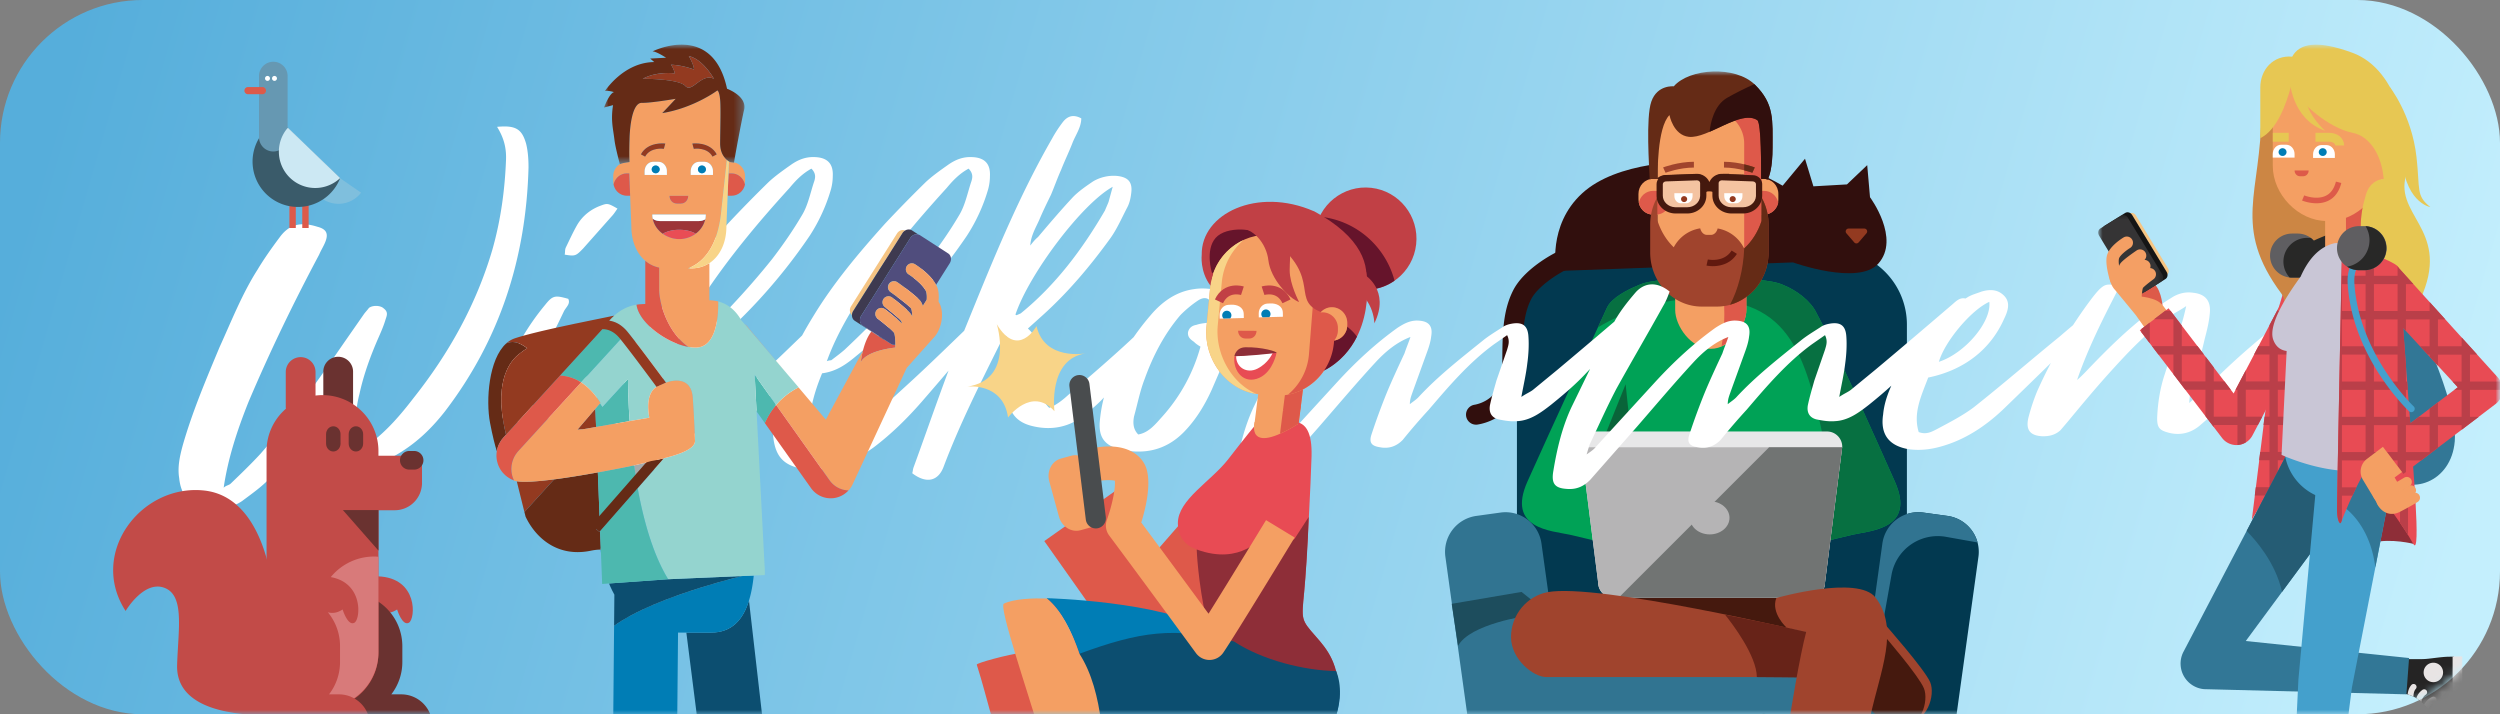 <svg width="280" height="80" xmlns="http://www.w3.org/2000/svg" xmlns:xlink="http://www.w3.org/1999/xlink"><rect width="100%" height="100%" fill="#808080" stroke="none"/><defs><path id="d" d="M0 97.542h82.775V0H0z"/><path id="f" d="M0 0h7.291v8.991H0z"/><path id="h" d="M0 103.914h45.297V0H0z"/><path id="j" d="M0 0h15.729v13.391H0z"/><linearGradient x1="100%" y1="54.082%" x2="0%" y2="45.918%" id="b"><stop stop-color="#C4EFFD" offset="0%"/><stop stop-color="#56AEDB" offset="100%"/></linearGradient><rect id="a" x="0" y="0" width="280" height="80" rx="16"/></defs><g fill="none" fill-rule="evenodd"><mask id="c" fill="#fff"><use xlink:href="#a"/></mask><use fill="url(#b)" xlink:href="#a"/><g mask="url(#c)"><g transform="translate(144 8)"><path d="M69.573 67.951a8.362 8.362 0 0 1-8.362 8.363H34.258a8.363 8.363 0 0 1-8.362-8.363V28.355a8.362 8.362 0 0 1 8.362-8.362h26.953a8.362 8.362 0 0 1 8.362 8.362v39.596Z" fill="#023950"/><path d="M68.218 45.929c-1.987-4.462-6.874-15.45-8.747-18.82-.637-1.413-2.32-2.615-3.664-3.155-1.293-.65-4.456-.79-8.16-.79-3.705 0-6.868.14-8.16.79-1.172.47-2.971 1.387-3.49 2.472 0 0-6.557 14.192-8.923 19.503-2.366 5.31 2.676 5.508 4.732 5.958 2.099.458 6.836 1.708 6.836 1.708l-.006-.085c.881.389 1.858.619 2.76.619h12.5c.901 0 1.878-.23 2.758-.619l-.003.085s4.806-1.25 6.835-1.708c2.053-.464 7.099-.648 4.732-5.958" fill="#00A256"/><path d="M68.218 45.929c-1.987-4.462-6.874-15.45-8.747-18.82-.637-1.413-2.32-2.615-3.664-3.155-1.293-.65-4.456-.79-8.16-.79-3.705 0-6.868.14-8.16.79-1.172.47-2.971 1.387-3.49 2.472l-1.033 2.237c3.401-2.027 7.348-3.201 11.274-3.201 10.474 0 12.09 6.164 14.46 18.017.983 4.908.158 7.823-1.868 9.555 1.542-.393 3.528-.892 4.656-1.147 2.053-.464 7.099-.648 4.732-5.958" fill="#077041"/><path d="M69.532 69.395H65.43v-.526a2.185 2.185 0 0 0-2.185-2.184H32.226c-.618 0-1.175.258-1.573.67l-2.009-14.484a4.063 4.063 0 0 0-4.583-3.465l-2.71.376a4.062 4.062 0 0 0-3.467 4.583l3.14 22.637a4.06 4.06 0 0 0 4.442 3.48c.155.016.312.026.471.026h43.595a4.362 4.362 0 0 0 4.363-4.362V69.14c0-2.41-1.953-4.361-4.363.255" fill="#317491"/><path d="m74.12 49.782-2.712-.376a4.063 4.063 0 0 0-4.582 3.465l-2.292 16.524H58.68l.122 3.176-5.246-.626-16.126 1.672s6.796 2.867 12.92 6.89h19.183c.159 0 .316-.01.471-.026a4.06 4.06 0 0 0 4.441-3.479l3.14-22.637a4.063 4.063 0 0 0-3.466-4.583" fill="#023950"/><path d="M67.85 56.379a5.26 5.26 0 0 1 6.104-4.253l3.488.622c.015.003.03.008.045.01a4.062 4.062 0 0 0-3.368-2.976l-2.71-.376a4.062 4.062 0 0 0-4.583 3.466l-3.14 22.638a4.039 4.039 0 0 0 .342 2.271l3.822-21.402Z" fill="#317491"/><path d="M30.298 22.357s-1.018-5.103 2.896-8.697c3.913-3.595 11.506-3.666 14.637-3.666 3.13 0 7.826 2.803 7.826 2.803l2.504-3.019.94 3.091 3.757-.215 2.27-2.158.313 3.595s3.453 4.63.923 7.442c-2.24 2.489-9.549-.142-9.549-.142l-26.517.966Z" fill="#310F0D"/><path d="M65.094 17.784a.321.321 0 0 0-.292-.186h-1.764a.322.322 0 0 0-.243.53l.883 1.025a.32.32 0 0 0 .485 0l.882-1.026c.082-.095.1-.229.049-.343" fill="#933A20"/><path d="M21.324 39.563a1.122 1.122 0 0 1-.184-2.23c.52-.087 3.119-.689 3.119-4.03 0-3.687 0-6.35 1.2-8.75 1.214-2.428 4.462-4.104 4.827-4.287a1.122 1.122 0 1 1 1.006 2.007c-.812.408-3.08 1.792-3.825 3.284-.964 1.926-.964 4.368-.964 7.745 0 3.995-2.69 5.862-4.993 6.246a1.23 1.23 0 0 1-.186.015" fill="#310F0D"/><path fill="#45190E" d="m34.617 59.069 2.165-1.489 19.749.136 2.164 4.599-11.363 1.082"/><path fill="#096439" d="m35.837 40.574 2.232-5.542.582 5.542"/><path d="M27.124 60.961s-6.49.89-7.823 3.379l-.711-4.712 7.823-1.334 1.334 1.067" fill="#1D4D5D"/><path d="M60.4 57.237a1.71 1.71 0 0 1-1.708 1.71H36.7a1.71 1.71 0 0 1-1.708-1.71l-1.93-15.201c0-.944.765-1.71 1.709-1.71h25.852c.943 0 1.708.766 1.708 1.71L60.4 57.237Z" fill="#E7E7E8"/><path d="m33.068 42.094 1.923 15.143c0 .944.765 1.71 1.709 1.71h21.992c.944 0 1.708-.766 1.708-1.71l1.923-15.143H33.068Z" fill="#B5B4B5"/><path d="M54.137 42.094 37.285 58.947h21.407c.944 0 1.708-.766 1.708-1.71l1.923-15.143h-8.186Z" fill="#717473"/><path d="M49.704 49.997c0 1.026-.99 1.856-2.213 1.856-1.22 0-2.211-.83-2.211-1.856 0-1.025.99-1.857 2.211-1.857 1.222 0 2.213.832 2.213 1.857" fill="#B5B4B5"/><path d="M29.295 58.328c-2.255.44-4.061 2.513-4.061 5.017 0 2.503 2.51 4.489 3.959 4.489h29.61l-.243-4.978s-23.718-5.61-29.265-4.528" fill="#A0442D"/><path d="M52.766 67.834c1.874 0 4.136.05 5.21.05l.358-5.137c-1.522-.343-5.421-1.153-9.127-1.898.827 1.031 3.538 4.59 3.559 6.985" fill="#672318"/><mask id="e" fill="#fff"><use xlink:href="#d"/></mask><path d="M65.797 70.257s1.942 2.667 3.733 2.667c2.312 0 3.252-3.074 2.655-4.507-.597-1.433-5.167-6.603-5.167-6.603" fill="#A0442D" mask="url(#e)"/><path d="M71.474 69.08c-.598-1.435-4.42-5.855-4.42-5.855l-1.97 7.693s1.943 2.667 3.734 2.667c2.312 0 3.252-3.073 2.656-4.506" fill="#45190E" mask="url(#e)"/><path d="M55.029 58.954s9.073-2.572 11.03-.029c2.72 3.537.512 8.257-.574 13.288-1.339 6.21-3.631 18.804-3.863 18.88-3.082 1.006-7.823.533-7.764-.12.473-5.213 3.065-23.054 4.435-28.191l-2.198-.494s-1.778-1.615-1.155-3.29" fill="#A0442D" mask="url(#e)"/><path d="M51.594 26.703c0 1.812-1.785 4.366-3.988 4.366-2.2 0-3.986-2.554-3.986-4.366v-7.896c0-1.812 1.785-3.28 3.986-3.28 2.203 0 3.988 1.468 3.988 3.28v7.896Z" fill="#F49F63" mask="url(#e)"/><path d="M47.606 15.526c-1.115 0-2.122.378-2.845.985 2.41.004 4.364 4.779 4.364 10.668 0 1.398-.111 2.375-.311 3.598 1.612-.782 2.78-2.609 2.78-4.073v-7.896c0-1.813-1.785-3.282-3.988-3.282" fill="#DE594A" mask="url(#e)"/><path d="M53.293 17.059c0 2.184-1.927 3.955-4.304 3.955h-3.062c-2.376 0-4.304-1.771-4.304-3.955V5.256c0-2.184 1.928-3.955 4.304-3.955h3.062c2.377 0 4.304 1.771 4.304 3.955V17.06Z" fill="#F49F63" mask="url(#e)"/><path d="M47.463 13.396c.393 0 .713.289.724.65v-1.633H46.72v1.643h.018c.004-.365.326-.66.724-.66" fill="#45190E" mask="url(#e)"/><path d="M46.764 13.412v-.405a.72.72 0 0 0-.715-.724l-3.448.13a.72.72 0 0 0-.716.725v.464m11.132 0v-.464a.72.72 0 0 0-.715-.724l-3.448-.13a.72.72 0 0 0-.716.723v.425" stroke="#45190E" stroke-width="1.628" mask="url(#e)"/><path d="M39.509 14.351c0 .93.715 1.682 1.607 1.682h.339c.89 0 1.614-.754 1.614-1.683v-.632c-.001-.93-.725-1.682-1.616-1.682h-.331c-.893.001-1.615.755-1.615 1.683l.002.632Z" fill="#F49F63" mask="url(#e)"/><path d="M41.47 13.377c.782 0 1.432.57 1.59 1.328-.157.76-.808 1.33-1.588 1.33h-.334c-.78 0-1.434-.568-1.59-1.328.156-.76.808-1.33 1.588-1.33h.334Z" fill="#DE594A" mask="url(#e)"/><path d="M51.616 14.35c0 .93.715 1.682 1.607 1.682h.34c.89 0 1.613-.754 1.613-1.682v-.632c0-.93-.723-1.682-1.616-1.682h-.331c-.892 0-1.616.753-1.614 1.683v.63Z" fill="#F49F63" mask="url(#e)"/><path d="M53.578 13.377c.782 0 1.432.57 1.59 1.328-.157.76-.808 1.33-1.588 1.33h-.334c-.782 0-1.434-.568-1.592-1.329.157-.758.81-1.329 1.591-1.329h.333Z" fill="#DE594A" mask="url(#e)"/><path d="M48.989 1.301h-3.061c-2.186 0-3.986 1.498-4.264 3.436a4.56 4.56 0 0 1 2.318-.626h3.062c2.377 0 4.304 1.771 4.304 3.955V19.87c0 .176-.017.348-.04.52 1.192-.705 1.985-1.931 1.985-3.33V5.256c0-2.184-1.927-3.955-4.304-3.955" fill="#DE594A" mask="url(#e)"/><path d="M53.293 14.101v2.644c-.403 1.239-1.084 2.305-1.952 3.084a4.057 4.057 0 0 0-3.657-2.302h-.634c-1.56 0-2.91.88-3.59 2.17-.818-.783-1.46-1.826-1.837-3.03v-2.59a6.264 6.264 0 0 0-.802 3.072v3.119c0 3.353 2.59 6.07 5.783 6.07h1.694c3.194 0 5.783-2.717 5.783-6.07v-3.119c0-1.112-.29-2.151-.788-3.048" fill="#A0442D" mask="url(#e)"/><path d="M46.393 17.277v.014c0 .561.348 1.017.779 1.017h.459c.431 0 .78-.456.78-1.017v-.014h-2.018Z" fill="#F49F63" mask="url(#e)"/><path d="m49.943 20.06.591.372a2.808 2.808 0 0 1-1.413 1.154 3.731 3.731 0 0 1-1.786.191l-.054-.007-.124-.02-.03-.006.15-.683.07.012.076.01c.461.059.976.029 1.45-.15.404-.153.742-.403 1-.77l.07-.104Z" fill="#60190F" fill-rule="nonzero" mask="url(#e)"/><path d="m46.049 11.793-3.448.12c-.395 0-.715.298-.715.665v1.296c0 .92.801 1.664 1.79 1.664h1.298c.988 0 1.79-.744 1.79-1.664v-1.416c0-.367-.32-.665-.715-.665M52.302 11.913l-3.448-.12c-.396 0-.716.298-.716.665v1.416c0 .92.802 1.664 1.791 1.664h1.297c.988 0 1.79-.744 1.79-1.664V12.578c0-.367-.32-.665-.714-.665" fill="#F4C3A1" mask="url(#e)"/><path d="M44.841 14.767h-.584c-.402 0-.727-.364-.727-.812v-.314H45.568v.315c0 .447-.326.811-.727.811" fill="#FFF" mask="url(#e)"/><path d="M44.278 14.298c0-.183.154-.332.342-.332.188 0 .343.149.343.332a.338.338 0 0 1-.343.333.338.338 0 0 1-.342-.333" fill="#933A20" mask="url(#e)"/><path d="M49.842 14.767h.585c.402 0 .727-.364.727-.812v-.314H49.116v.315c0 .447.326.811.726.811" fill="#FFF" mask="url(#e)"/><path d="M50.406 14.298a.337.337 0 0 0-.342-.332.338.338 0 0 0-.343.332c0 .184.154.333.343.333a.337.337 0 0 0 .342-.333" fill="#933A20" mask="url(#e)"/><path d="M52.548 1.485c-2.191-2.161-7.323-1.845-9.087.184 0 0-1.847-.207-2.515 1.716-.626 1.8-.233 7.356-.18 8.695.115-.027.233-.044.356-.044h.33c.075 0 .145.011.216.022-.022-.53-.085-5.788 1.312-7.166 0 0 .417 2.236 2.165 2.433 2.138.24 5.82-3.088 7.67-1.87.465.304.43 5.498.427 6.58h.319c.146 0 .284.027.418.065.19-.355.547-1.326.547-3.58 0-3.057.214-4.874-1.978-7.035M53.293 14.101v2.644c-.402 1.233-1.079 2.296-1.94 3.073-.104 2.418-.687 4.612-1.592 6.317 2.485-.682 4.32-3.047 4.32-5.867v-3.119c0-1.112-.29-2.151-.788-3.048" fill="#652B16" mask="url(#e)"/><path d="M52.478 1.425c-.93.418-2.068.968-3.04 1.529-1.486.86-1.867 2.845-1.965 3.81 1.913-.824 4.064-2.15 5.342-1.31.464.305.43 5.499.427 6.582h.319c.146 0 .284.026.418.064.19-.355.547-1.326.547-3.58 0-3.057.214-4.874-1.978-7.035-.022-.022-.048-.039-.07-.06" fill="#310F0D" mask="url(#e)"/><path d="m42.542 11.35-.274-.599c.068-.025 1.686-.633 3.448-.633v.649c-1.622 0-3.16.577-3.174.583M52.262 11.35c-.015-.006-1.56-.583-3.175-.583v-.649c1.762 0 3.38.608 3.448.633l-.273.6Z" fill="#A0442D" mask="url(#e)"/><path d="M46.049 11.5c.559 0 1.026.41 1.062.941l.003.067v1.404c0 1.08-.914 1.951-2.046 1.997l-.094.002h-1.297c-1.144 0-2.089-.84-2.139-1.91l-.002-.089v-1.285c0-.54.445-.972.996-1.006l3.517-.122Zm2.805 0 3.448.119c.558 0 1.025.41 1.062.941l.002.067v1.285c0 1.08-.913 1.951-2.045 1.997l-.095.002h-1.297c-1.144 0-2.088-.841-2.139-1.91l-.002-.089v-1.404c0-.564.483-1.009 1.066-1.009Zm-2.793.698-3.46.12c-.19 0-.34.122-.363.269l-.003.04v1.285c0 .687.596 1.26 1.36 1.298l.082.002h1.297c.773 0 1.396-.549 1.438-1.227l.003-.073v-1.404c0-.165-.158-.31-.354-.31Zm2.788 0-.046.003c-.166.02-.291.133-.313.267l-.003.04v1.404c0 .687.596 1.26 1.36 1.298l.082.002h1.297c.774 0 1.397-.55 1.439-1.227l.002-.073v-1.285c0-.151-.134-.287-.328-.307l-.05-.002-3.44-.12Z" fill="#45190E" fill-rule="nonzero" mask="url(#e)"/><path d="M51.348 11.075c.548.14.907.273.914.275l.273-.598c-.035-.014-.5-.188-1.187-.35v.673Z" fill="#652B16" mask="url(#e)"/></g></g><path d="M23.324 56.935c1.394.203 2.657-.068 3.786-.814 1.262-.95 2.657-1.9 3.653-3.188 1.927-2.238 3.787-4.611 5.646-6.985.2-.271.333-.814.93-.814l-.199 1.899c0 .678 0 1.356.067 2.035.199 1.83.996 2.644 2.856 2.916 1.528.203 2.79-.204 4.052-.882 2.325-1.288 4.118-2.984 5.713-5.019 6.177-8.07 9.1-17.226 9.366-27.33 0-.95-.067-1.832-.266-2.646-.465-1.628-1.13-2.102-3.255-1.899.797 1.289 1.063 2.442.996 3.798-.132 3.323-.597 6.714-1.527 9.97-1.794 6.103-4.85 11.597-8.835 16.615-1.461 1.9-2.923 3.595-4.783 5.02-.332.203-.664.406-.996.542-.465-.61-.532-1.085-.598-1.696-.133-1.424-.066-2.848.332-4.34.465-2.17 1.262-4.34 2.192-6.443.266-.61.532-1.22.731-1.9.133-.406.332-.813-.2-1.22-.331-.339-1.195-.407-1.66-.068-.2.272-.465.543-.598.746l-2.125 3.052c-2.99 4.34-5.979 8.613-9.433 12.547-1.063 1.153-2.192 2.238-3.321 3.323-.2.203-.532.203-.797.475.465-3.188 1.461-6.307 2.79-9.63 2.39-5.63 5.048-11.123 7.904-16.48.2-.476.465-.882.664-1.357.399-.95.2-1.492-.863-1.764-2.126-.678-3.321-.067-4.251 1.221-.864 1.153-1.727 2.374-2.458 3.595-1.727 2.712-2.923 5.764-4.251 8.68-1.528 3.663-3.056 7.257-4.119 10.987-.332 1.221-.598 2.442-.398 3.663.199 2.034 1.262 3.12 3.255 3.39Zm39.922-28.417c1.195.204 1.262.136 2.059-.678l3.188-3.594c.266-.272.465-.61.665-.882-1.063-.61-1.13-.61-1.86-.34-1.13.408-2.06 1.154-2.657 2.171-.465.814-.864 1.695-1.262 2.51-.133.27-.067.542-.133.813Zm-5.647 18.718c.93.136 1.927.068 2.79-.135 2.724-.543 5.248-1.628 7.506-3.323 3.588-2.645 6.577-5.9 9.632-9.156.332-.34.532-.746.731-1.085.133-.34-.2-.746-.531-.61-.532.203-.997.474-1.395.881-2.79 2.577-5.713 5.087-8.835 7.189-1.993 1.356-4.052 2.51-6.111 3.73a5.257 5.257 0 0 1-2.392.746c0-.475-.066-.882 0-1.22.333-1.018.598-2.035 1.063-2.985.997-2.17 2.126-4.34 3.122-6.443.266-.474.73-.813.465-1.356-1.461-.407-1.727-.407-2.59.678a27.315 27.315 0 0 0-4.517 7.732c-.333.881-.665 1.695-.864 2.577-.332 1.695.266 2.645 1.926 2.78Zm15.876 5.358c2.59.068 4.717-1.017 6.71-2.441 1.992-1.492 3.786-3.256 5.446-5.155 2.59-2.984 5.115-5.968 7.706-9.02.057-.058.116-.115.177-.172l.12-.114c.32-.309.617-.653.566-1.274-.332 0-.73-.067-.93.068-.398.204-.797.475-1.063.814-2.856 2.713-5.646 5.494-8.569 8.138-1.992 1.832-4.118 3.73-6.244 5.426-.797.678-1.793 1.153-2.723 1.628-.664.271-1.13.135-1.262-.543-.266-.95-.399-1.967-.332-2.848.133-1.764.664-3.527 1.395-5.29 1.594-.204 2.723-1.017 3.852-1.967A61.855 61.855 0 0 0 90.68 26.416a19.47 19.47 0 0 0 2.391-5.222 5.76 5.76 0 0 0 .2-1.492c.066-1.357-.599-2.035-1.927-2.103-1.063-.068-1.926.271-2.79.882-.864.61-1.727 1.22-2.458 1.899a150.69 150.69 0 0 0-4.583 4.68c-2.923 3.255-5.78 6.646-8.038 10.376-1.793 2.916-3.255 5.9-4.118 9.223-.332 1.424-.532 2.984-.332 4.476.265 1.967 1.129 2.917 2.989 3.324.465.135.996.135 1.461.135Zm1.528-12.14c.93-2.577 2.192-4.747 3.52-6.917 2.923-4.476 6.311-8.545 9.898-12.479.73-.882 1.462-1.628 2.458-2.17.531.542.465 1.017.266 1.56-.399 1.22-.665 2.577-1.329 3.662-.996 1.695-2.126 3.323-3.321 4.883-2.923 3.662-6.111 6.985-9.5 10.173-.464.407-.93.746-1.46 1.153-.067.068-.2 0-.532.135Zm16.075 12.14c2.59.068 4.716-1.017 6.71-2.441 1.992-1.492 3.786-3.256 5.446-5.155 2.59-2.984 5.115-5.968 7.706-9.02.057-.058.116-.115.176-.172l.121-.114c.32-.309.617-.653.566-1.274-.332 0-.73-.067-.93.068-.398.204-.797.475-1.063.814-2.856 2.713-5.646 5.494-8.569 8.138-1.992 1.832-4.118 3.73-6.244 5.426-.797.678-1.793 1.153-2.723 1.628-.664.271-1.13.135-1.262-.543-.266-.95-.399-1.967-.332-2.848.133-1.764.664-3.527 1.395-5.29 1.594-.204 2.723-1.017 3.852-1.967a61.855 61.855 0 0 0 12.356-13.428 19.47 19.47 0 0 0 2.391-5.222 5.76 5.76 0 0 0 .2-1.492c.066-1.357-.599-2.035-1.927-2.103-1.063-.068-1.926.271-2.79.882-.864.61-1.727 1.22-2.458 1.899a150.689 150.689 0 0 0-4.583 4.68c-2.923 3.255-5.78 6.646-8.038 10.376-1.793 2.916-3.255 5.9-4.118 9.223-.332 1.424-.532 2.984-.332 4.476.265 1.967 1.129 2.917 2.989 3.324.465.135.996.135 1.461.135Zm1.528-12.14c.93-2.577 2.192-4.747 3.52-6.917 2.923-4.476 6.311-8.545 9.898-12.479.73-.882 1.461-1.628 2.458-2.17.531.542.465 1.017.266 1.56-.399 1.22-.665 2.577-1.329 3.662-.996 1.695-2.126 3.323-3.321 4.883-2.923 3.662-6.111 6.985-9.5 10.173-.464.407-.93.746-1.46 1.153-.067.068-.2 0-.532.135Zm9.565 12.547c1.595 1.22 2.923.882 3.521-.746 1.793-4.747 4.052-9.223 6.31-13.767.133-.272.399-.543.665-.882.531.95.598.95.598 1.424 0 .95-.067 1.9-.133 2.849-.067.881-.266 1.763-.2 2.645.067 1.763.997 2.78 2.657 3.187 2.193.543 4.252.136 6.045-1.356.731-.61 1.462-1.221 2.06-1.9 2.79-3.187 5.513-6.442 8.236-9.63.2-.27.465-.542.532-.881.133-.272.066-.543.133-.95-.997 0-1.528.678-2.06 1.221-2.93 3.112-6.171 5.96-9.448 8.776l-1.313 1.126c-.664.61-1.395 1.22-2.258 1.56-.73-.679-.797-1.492-.864-2.374-.066-.678 0-1.424 0-2.17-.066-1.56-.199-3.12-1.527-4.34l1.66-1.493c2.856-2.577 5.314-5.493 7.573-8.613.73-1.017 1.262-2.238 1.86-3.391.265-.475.398-1.017.465-1.56.199-1.288-.266-1.899-1.595-2.034a4.54 4.54 0 0 0-2.657.61c-.797.543-1.594 1.085-2.258 1.763-1.329 1.425-2.657 2.984-3.92 4.476-.331.272-.597.61-.863.95.067-1.085.598-1.967.997-2.849.398-.949.863-1.899 1.328-2.848.399-.95.73-1.899 1.13-2.78.398-1.018.863-1.967 1.261-2.985.333-.881.997-1.763.997-2.78-.864-.475-1.528-.272-2.06.407-.464.61-.863 1.22-1.195 1.83-3.416 5.93-6.052 12.208-8.617 18.494l-.64 1.57-.64 1.571c-2.06 5.019-3.787 10.173-5.647 15.26-.066.203-.066.407-.133.61Zm11.691-17.7s-.066 0-.132-.069c1.527-4.544 7.44-12.41 10.893-14.31l-.465 1.696c-.132.339-.265.61-.398.95-2.524 4.34-5.513 8.341-9.433 11.529l-.465.203Zm11.426 14.987c2.723.678 5.247.204 7.307-1.899 1.328-1.356 2.325-2.984 3.122-4.747l1.992-4.612c2.259-.271 4.451-1.017 6.51-2.034 4.982-2.442 5.314-2.645 6.045-3.73-.399-.068-.797-.204-1.063-.136a7.483 7.483 0 0 0-1.727.61c-2.657.95-5.248 1.967-7.838 2.917-.598.203-1.196.339-1.86.474v-2.645c0-1.085-.598-1.83-1.594-2.034-.798-.136-1.661-.204-2.458-.068-1.993.271-3.587 1.424-4.85 2.916-1.926 2.238-3.52 4.748-4.65 7.46-.597 1.492-.93 2.984-1.062 4.612-.066 1.424.399 2.442 2.126 2.916Zm2.192-1.627c-.598-.61-.598-1.357-.465-2.035.398-1.424.664-2.848 1.195-4.205.93-2.577 2.193-5.018 3.986-7.12.598-.611 1.329-1.222 2.06-1.696.796-.475 1.394-.136 1.593.813.067.475.067.95.133 1.628-.797.136-1.395.136-1.992.34-.399.067-.798.27-.93.813-.067.543.265.814.664 1.085.2.204.398.34.73.543a19.393 19.393 0 0 1-4.25 7.799c-.798.882-1.529 1.831-2.724 2.035Zm12.488 6.103c1.063.068 1.86-.339 2.524-1.017l5.314-6.036c2.06-2.374 4.119-4.815 6.244-7.12 1.063-1.154 2.325-2.239 3.92-2.85-.2.611-.466 1.221-.665 1.832-.664 1.424-1.328 2.848-1.926 4.272a72.351 72.351 0 0 0-1.794 4.883c-.265.882.067 1.221.93 1.357.997.203 1.86-.068 2.59-.814a70.64 70.64 0 0 1 2.924-3.391c2.258-2.645 4.517-5.29 7.306-7.325l1.462-1.017c.332.678.133 1.153 0 1.628l-1.196 3.459c-.266.95-.531 1.83-.73 2.78-.133.814.199 1.357.93 1.56.664.136 1.394.271 2.125.204 1.461-.068 2.657-.95 3.786-1.832 4.385-3.526 3.92-3.865 7.972-7.663a61.293 61.293 0 0 0 2.922-2.984c.266-.272.399-.61.532-.95-.868-.633-1.39-.261-1.94.232l-.12.107a994.675 994.675 0 0 1-8.635 7.325l-2.723 2.238c-.333.271-.731.407-1.329.814.266-1.424.531-2.577.664-3.73.133-.95.2-2.035.133-2.984-.066-1.289-.664-1.696-1.86-1.492-.398.067-.797.203-1.063.407-.73.474-1.527.949-2.192 1.492-2.524 2.034-5.048 4-7.24 6.375-.266.27-.598.474-.93.746 0-.61.2-1.018.332-1.425l1.594-4.408c.2-.542.399-1.153.465-1.763.2-1.153-.265-1.696-1.395-1.763-.93-.068-1.66.339-2.391.813-2.458 1.764-4.65 3.798-6.709 6.036l-6.643 7.257c-.199.271-.465.475-1.062.882l.332-1.085c.996-2.103 1.926-4.205 2.989-6.24 1.727-3.12 3.52-6.171 5.248-9.291.332-.543.53-1.085.73-1.628-1.328-1.085-2.723-1.085-3.786.068-.93 1.085-1.86 2.238-2.524 3.527-1.66 3.051-3.122 6.171-4.65 9.29-1.063 2.239-1.66 4.748-2.06 7.19-.265 1.492.2 1.967 1.595 2.034Zm35.604 0c1.063.068 1.86-.339 2.525-1.017l5.314-6.036c2.059-2.374 4.118-4.815 6.244-7.12 1.062-1.154 2.325-2.239 3.919-2.85-.2.611-.465 1.221-.664 1.832-.665 1.424-1.329 2.848-1.927 4.272a72.352 72.352 0 0 0-1.793 4.883c-.266.882.066 1.221.93 1.357.996.203 1.86-.068 2.59-.814a70.64 70.64 0 0 1 2.923-3.391c2.259-2.645 4.517-5.29 7.307-7.325l1.461-1.017c.332.678.133 1.153 0 1.628l-1.195 3.459c-.266.95-.532 1.83-.731 2.78-.133.814.2 1.357.93 1.56.664.136 1.395.271 2.126.204 1.46-.068 2.657-.95 3.786-1.832 4.384-3.526 3.919-3.865 7.971-7.663a61.293 61.293 0 0 0 2.923-2.984c.265-.272.398-.61.531-.95-.868-.633-1.389-.261-1.94.232l-.12.107c-2.855 2.442-5.712 4.883-8.634 7.325l-2.724 2.238c-.332.271-.73.407-1.328.814.265-1.424.53-2.577.664-3.73.133-.95.2-2.035.133-2.984-.067-1.289-.665-1.696-1.86-1.492-.399.067-.797.203-1.063.407-.73.474-1.528.949-2.192 1.492-2.524 2.034-5.049 4-7.24 6.375-.266.27-.598.474-.93.746 0-.61.199-1.018.332-1.425l1.594-4.408c.199-.542.398-1.153.465-1.763.199-1.153-.266-1.696-1.395-1.763-.93-.068-1.66.339-2.392.813-2.457 1.764-4.65 3.798-6.709 6.036l-6.642 7.257c-.2.271-.465.475-1.063.882l.332-1.085c.996-2.103 1.926-4.205 2.99-6.24 1.726-3.12 3.52-6.171 5.247-9.291.332-.543.531-1.085.73-1.628-1.328-1.085-2.723-1.085-3.786.068-.93 1.085-1.86 2.238-2.524 3.527-1.66 3.051-3.122 6.171-4.65 9.29-1.063 2.239-1.66 4.748-2.059 7.19-.266 1.492.2 1.967 1.594 2.034Zm38.063-4.476c1.262.204 2.524.068 3.72-.271 2.723-.746 5.048-2.306 7.04-4.205 3.654-3.526 7.307-7.12 10.96-10.715.134-.204.2-.407.333-.746-1.329.27-1.329.27-2.06.881a113.52 113.52 0 0 0-2.922 2.442c-3.255 2.645-6.377 5.358-9.632 7.935-1.262.95-2.723 1.695-4.118 2.441-.532.272-1.196.678-2.06.34-.664-2.17.333-4.138 1.063-6.104 3.986-.814 6.975-3.12 8.503-6.579.399-.814.73-1.763.066-2.51-.73-.813-1.66-.813-2.59-.542-.532.204-1.063.34-1.528.61-.864.543-1.727 1.086-2.458 1.764-2.258 2.034-4.185 4.408-5.646 7.189-.664 1.288-1.262 2.713-1.395 4.205-.332 2.17.598 3.458 2.724 3.865Zm3.52-9.766c.664-2.306 3.654-5.832 5.646-6.714.266 2.238-2.723 5.765-5.646 6.714Zm11.625 8.342c.73 0 1.395-.136 1.992-.678l.864-1.017c1.461-1.764 2.923-3.527 4.45-5.223 2.26-2.509 4.584-5.018 7.44-6.85.332-.203.731-.406 1.329-.813-.2.881-.332 1.424-.532 2.034-.597 1.832-1.262 3.663-1.86 5.562-.53 1.56-.797 3.255-.863 4.95 0 1.086.266 1.357 1.262 1.628 1.262.34 2.458.068 3.454-.746a79.147 79.147 0 0 0 2.59-2.306c2.049-2 3.367-3.377 4.608-4.694l.353-.375c1.408-1.498 2.796-2.987 5.137-5.307.332-.271.597-.678.996-1.085-1.262-.678-1.395-.746-2.458.203-2.312 2.028-3.778 3.225-5.196 4.437l-.34.292c-1.358 1.172-2.732 2.42-4.826 4.495-.532.542-1.13 1.017-1.993 1.763.066-.678.066-.882.133-1.085.531-2.035 1.13-4.001 1.594-6.036.266-1.017.531-2.035.598-3.12.066-1.288-.598-1.967-1.86-2.102-.864-.136-1.727.068-2.524.61-.797.475-1.528 1.017-2.325 1.56-2.59 1.967-4.916 4.273-7.174 6.646-.332.34-.664.679-.997.95 1.263-3.662 2.99-7.053 4.783-10.512-1.328-.271-1.594-.271-2.258.339-.333.339-.598.678-.864 1.017a53.584 53.584 0 0 0-6.111 10.377c-.399.95-.73 1.966-.997 2.984-.332 1.424.2 2.034 1.595 2.102Z" fill="#FFF" fill-rule="nonzero" mask="url(#c)"/><g mask="url(#c)"><g transform="translate(235 5)"><path d="M40.96 78.879c0 5.013-.571 9.077-1.277 9.077-.704 0-1.276-4.064-1.276-9.077 0-5.012.572-9.076 1.276-9.076.706 0 1.277 4.064 1.277 9.076" fill="#B0B4B6"/><path d="m11.973 35.33-5.287-6.827c-.12-.4-.002-1.201-.351-1.432l-2.486-2.525c-.698-.706-1.637-.658-2.267.109-.557.676-.387 2.118.311 2.824l2.32 2.818 6.354 8.973a357.41 357.41 0 0 1 1.406-3.94" fill="#F49F64"/><path d="m5.905 26.584-1.494 1.59s2.203.105 2.792 1.034c0 0-.176-2.225-1.298-2.624" fill="#DD5A49"/><path d="M4.817 26.895c.162.266.484.366.719.222l2.142-1.332c.235-.143.294-.475.132-.74l-3.583-5.91c-.161-.264-.483-.365-.718-.221l-2.142 1.331c-.235.142-.295.475-.133.741l3.583 5.909Z" fill="#F6C583"/><path d="M4.439 27.453c.175.288.522.396.774.24l2.312-1.437c.253-.153.317-.51.143-.798l-3.866-6.374c-.174-.287-.521-.394-.774-.24L.717 20.281c-.254.153-.318.511-.143.8l3.865 6.372Z" fill="#151515"/><g transform="translate(0 19.08)"><mask id="g" fill="#fff"><use xlink:href="#f"/></mask><path d="M3.964 8.68c.174.288.521.395.774.24L7.05 7.483c.253-.153.318-.511.143-.799L3.327.311c-.175-.287-.522-.395-.775-.24L.242 1.507c-.254.154-.319.512-.144.8L3.964 8.68Z" fill="#353435" mask="url(#g)"/></g><path d="M1.913 26.797a.695.695 0 0 0 .674-.9c-.172-.556-.366-1.525-.261-1.935.085-.331.784-.908 1.234-1.181a.694.694 0 1 0-.72-1.188c-.264.16-1.598 1.011-1.859 2.023-.24.932.263 2.565.353 2.851.09.295.287.326.58.33" fill="#F49F64"/><path d="M2.84 27.262c.02 0 .039 0 .058-.002a.694.694 0 0 0 .646-.74c-.031-.472.002-1.031.07-1.205.179-.192.892-.723 1.48-1.122a.695.695 0 0 0-.78-1.15c-.337.23-1.462 1.007-1.795 1.415-.407.495-.4 1.563-.36 2.156a.696.696 0 0 0 .681.648" fill="#F49F64"/><path d="M3.654 28.25a.695.695 0 0 0 .704-.74c-.032-.474 0-1.036.07-1.208.172-.194.726-.637 1.165-.955a.695.695 0 0 0-.816-1.124c-.183.132-1.11.814-1.445 1.223-.408.498-.4 1.565-.36 2.158a.694.694 0 0 0 .682.647" fill="#F49F64"/><path d="M4.262 29.868c.003 0 .296-.125.299-.125.383 0 .296-.765.297-1.148.002-.545.075-1.177.156-1.357.168-.189.728-.637 1.17-.959a.693.693 0 1 0-.817-1.123c-.183.132-1.11.814-1.444 1.221-.393.481-.453 1.594-.454 2.214 0 .381.414 1.271.793 1.277" fill="#F49F64"/><path d="M26.47 25.492c-.597-.671-4.366-2.292-4.366-2.292l-1.968 6.512-2.934 23.507s4.395-7.78 6.665-7.76c2.27.02 2.734-.726 2.734-.726l-.006-13.524s.472-5.045-.125-5.717" fill="#E84B54"/><path d="M15.483 44.848a2.025 2.025 0 0 1-1.61-.796L4.66 31.989l3.22-2.46 7.287 9.54 6.27-11.933 3.587 1.885-7.747 14.743a2.028 2.028 0 0 1-1.794 1.084" fill="#E84B54"/><mask id="i" fill="#fff"><use xlink:href="#h"/></mask><path d="M23.7 29.82h2.65v-3.013H23.7v3.014Zm0 3.95h2.65v-3.014H23.7v3.014Zm0 3.948h2.65v-3.013H23.7v3.013Zm0 3.949h2.65v-3.013H23.7v3.013Zm-3.585-7.897h2.65v-3.014h-2.65v3.014Zm0 3.948h2.65v-3.013h-2.65v3.013Zm0 3.949h2.65v-3.013h-2.65v3.013Zm0 3.949h2.65v-3.014h-2.65v3.014Zm6.352-20.133a1.141 1.141 0 0 0-.117-.11v.5H23.7v-1.96c-.346-.163-.67-.31-.935-.43v2.39H20.58l-.116.934h2.3v3.014h-2.65v-.193.01l-.935 1.778v2.354h-1.236l-.491.935h1.727v3.013h-2.65v-1.26l-1.153 2.196h.218v3.013h-2.65v-3.013h1.91l-.714-.936h-1.196v-1.565l-.935-1.225v2.79H9.36v-3.013h2.48l-.714-.935H9.359v-2.311L8.11 29.82h-.627l-1.224.935h2.166v3.014H6.025l.714.935h1.685v2.206l1.33 1.743h2.255v2.952l.935 1.224v-.228h2.65v2.232l.056-.003a2.02 2.02 0 0 0 .88-.29v-1.939h1.35l.491-.935H16.53v-3.013h2.65v3.013h-.554l-.116.935h.67v3.014h-1.042l-.116.935h1.157v3.013h-1.53l-.115.936h1.34c.379-.573.8-1.182 1.24-1.774v-2.175h1.858c.624-.602 1.221-1.014 1.728-1.086v-2.863h2.65v2.343c.185-.123.248-.221.248-.221l-.006-13.525s.472-5.045-.125-5.716ZM5.774 31.125l-.935.715v.377l.935 1.224z" fill="#BA3F49" mask="url(#i)"/><path d="M19.892 31.086c.535-.225 1.07-.503 1.586-.809 1.442-1.859 2.806-3.635 2.83-3.734.054-.212 1.909-4.08 1.856-4.24-.053-.16-.848-6.36-.9-6.625l-6.997-8.056c0 8.98-3.345 12.727 2.267 20.287.88 1.187-.664 2.278-.642 3.177" fill="#CC8644" mask="url(#i)"/><path d="m38.841 80.89.06.014a5.81 5.81 0 0 0 .689-1.049c.662-1.247.39-8.067.39-8.067l-.138-3.238h-.45c-1.046 0-2.31.27-3.134.27h-1.832v3.903s1.15.156 2.152 1.255c1.004 1.1 1.402 3.422 1.402 4.81 0 1.388.642 1.882.861 2.102" fill="#252424" mask="url(#i)"/><path d="m38.837 80.917.985.234s.952-2.107.952-4.568v-8.06h-1.081v8.06c0 1.976-.614 3.722-.856 4.334M37.484 75.568c.003-.006.276-.57.794-.749a.33.33 0 0 0-.216-.624c-.415.144-.712.43-.905.673.112.232.213.478.301.736.008-.013.02-.022.026-.036M35.304 73.02l.001-.004v-.009c-.001-.14.036-.601.262-.85a.328.328 0 0 0-.022-.466.33.33 0 0 0-.466.023c-.301.331-.394.781-.422 1.06.157.043.383.118.647.246M37.671 73.667a.33.33 0 1 0-.261-.605c-.462.2-.745.56-.905.84l.073.076c.137.15.262.325.376.514.002-.002.004-.004.004-.007.002-.005.191-.592.713-.818M36.685 72.81a.33.33 0 1 0-.378-.54 1.795 1.795 0 0 0-.676.928c.185.112.38.25.575.418.005-.018.011-.035.014-.054.001-.019.054-.464.465-.752M37.536 69.224a1.09 1.09 0 1 1 .001 2.18 1.09 1.09 0 0 1-.001-2.18" fill="#E8E4E4" mask="url(#i)"/><path d="M35.359 55.925s-2.521-.666-4.617-.15c-2.094.517-.904-3.665-.782-3.985.12-.319 1.039-2.634 1.092-2.87.053-.236 1.282-1.739 1.73-1.86.448-.122 1.298.713 1.298.713" fill="#8E2E38" mask="url(#i)"/><path d="m34.515 72.765-22.648-.58a2.873 2.873 0 0 1-2.352-4.122l11.86-22.68 7.775 4.313-12.625 17.098 18.29 1.904-.3 4.067Z" fill="#327796" mask="url(#i)"/><path d="M16.622 54.471c1.007 1.008 3.238 3.54 3.965 6.82l8.563-11.594-7.775-4.314-4.753 9.088Z" fill="#255C74" mask="url(#i)"/><path d="m34.949 42.656-14.239.832.134 1.9a6.064 6.064 0 0 0 6.474 5.623l2.129-.15a6.065 6.065 0 0 0 5.624-6.474l-.122-1.73Z" fill="#44A0CC" mask="url(#i)"/><path d="M24.805 23.627a2.468 2.468 0 0 1-2.468 2.468h-.624a2.468 2.468 0 1 1 0-4.936h.624a2.468 2.468 0 0 1 2.468 2.468" fill="#5F5E61" mask="url(#i)"/><path d="m27.08 22.492-1.13-1.286c-.1.025-1.005.363-1.81.746a2.494 2.494 0 0 0-.344-.312h-.398a2.655 2.655 0 0 0-2.655 2.655c0 .688.263 1.312.691 1.783.092.01.185.017.28.017h.623a2.469 2.469 0 0 0 2.352-1.72l.794.144 1.598-2.027Z" fill="#282827" mask="url(#i)"/><path fill="#44A0CC" mask="url(#i)" d="m25.132 97.625-3.975.078 1.263-26.569 2.226-24.324 8.555.653-4.785 24.528z"/><path d="M28.712 47.12a169.928 169.928 0 0 0-1.397 2.65l.35 2.144s2.801 1.86 3.37 6.655L33.2 47.463l-4.489-.342Z" fill="#327796" mask="url(#i)"/><path fill="#F49F63" mask="url(#i)" d="M25.416 24.343h4.725v-8.916h-4.725z"/><path fill="#DE594A" mask="url(#i)" d="M27.748 15.427v8.711h-2.332v.205h4.725v-8.916z"/><path d="M33.372 13.46a1.69 1.69 0 0 1-1.702 1.68 1.69 1.69 0 0 1-1.701-1.68 1.69 1.69 0 0 1 1.7-1.678c.941 0 1.703.751 1.703 1.678" fill="#F49F63" mask="url(#i)"/><path d="M31.89 13.588c0 3.18-2.855 6.163-6.036 6.163h-.265c-3.18 0-6.036-2.984-6.036-6.163V7.565c0-3.18 2.856-5.758 6.036-5.758h.265c3.18 0 6.037 2.577 6.037 5.758v6.023Z" fill="#F49F63" mask="url(#i)"/><path d="M21.993 14.094v.01c0 .351.272.637.61.637h.357c.336 0 .608-.286.608-.638v-.009h-1.575Z" fill="#DD5A49" mask="url(#i)"/><path d="m26.623 15.34.604.154c-.33 1.301-1.097 2.013-2.146 2.214-.576.11-1.181.059-1.766-.093l-.071-.02-.13-.037-.113-.036a3.492 3.492 0 0 1-.05-.017l-.085-.032-.036-.014.24-.576.072.028.03.01c.088.03.189.061.3.09.503.13 1.02.175 1.492.085.788-.151 1.353-.657 1.632-1.657l.027-.098Z" fill="#DD5A49" fill-rule="nonzero" mask="url(#i)"/><path d="M24.991 11.25h.582c.514 0 .93.465.93 1.039v.402H24.063v-.402c0-.574.416-1.04.93-1.04M20.479 11.211h.582c.513 0 .93.466.93 1.04v.403h-2.442v-.403c0-.574.416-1.04.93-1.04" fill="#FFF" mask="url(#i)"/><path d="M24.333 10.373h1.488c.818 0 1.22.467 1.22.916M21.339 10.373H19.56" stroke="#E7C753" mask="url(#i)"/><path d="M25.593 12.035a.442.442 0 0 0-.447-.435.441.441 0 0 0-.446.435c0 .238.2.433.446.433a.442.442 0 0 0 .447-.433M21.093 12.035c0-.24-.2-.435-.446-.435a.442.442 0 0 0-.447.435c0 .238.2.433.447.433a.44.44 0 0 0 .446-.433" fill="#007DB5" mask="url(#i)"/><path d="M33.866 27.788a6.065 6.065 0 0 0-6.475-5.624l-.883.069c-1.807.392-3.014 1.892-3.837 3.75-1.188 1.63-3.706 5.261-3.073 7.048.316.89.922 1.206 1.506 1.279l-.57 11.634s9.628 4.526 14.055-.702c.337-.398-.723-17.454-.723-17.454" fill="#C9C6D6" mask="url(#i)"/><path d="M34.368 15.088c.79-4.254-.596-12.22-5.884-14.172-4.049-1.495-5.97-1.023-6.758.43-2.143-.19-3.572 1.477-3.572 3.449v5.66l.011.014c1.848-.885 2.908-3.84 3.425-5.802 1.023 1.88 4.253 4.682 6.874 5.2 2.07.408 3.296 2.654 3.511 5.174-.628.053-1.568.377-1.991 1.762-.799 2.61-.721 4.637-.046 6.326.089.22.257.37.465.473.773 1.644 4 8.193 5.29 5.71 4.209-8.106-2.143-9.82-1.325-14.224" fill="#E7C753" mask="url(#i)"/><path d="M21.437 3.917s.168 4.41 3.987 5.735c0 0-2.006-1.676-2.338-4.072" fill="#E7C753" mask="url(#i)"/><path d="M34.737 28.456c-.584-1.628-1.472-2.004-2.357-1.24l-.982.509s-2.122 17.715.724 20.326c2.845 2.61 7.428.97 7.81-3.623.381-4.594-4.61-14.344-5.195-15.972" fill="#327796" mask="url(#i)"/><path d="M27.273 24.25s-.53 26.313-.53 27.742c0 1.429.352 1.76.442 1.532.935-2.363 3.38-8.199 5.273-8.334 2.183-.156 2.609-1.221 2.609-1.221l-1.013-13.484s.078-5.066-.546-5.69c-.623-.623-4.364-1.948-4.364-1.948" fill="#E84B54" mask="url(#i)"/><path d="M31.934 50.967s2.212 2.893 3.356 4.953c.912 1.64-.116-9.57-.366-13.27-.25-3.7-2.89-1.815-2.89-1.815" fill="#E84B54" mask="url(#i)"/><path d="m34.183 48.074-2.449-3.23 8.539-6.472-10.387-11.264 3.625-2.26 11.252 12.433a2.025 2.025 0 0 1-.273 2.98l-10.307 7.813Z" fill="#E84B54" mask="url(#i)"/><path d="M40.7 37.732h-1.015l.595.644-.385.29h.805v3.014h-2.65v-1.615l-.935.71v.905H35.92l-.964.731-.055-.73h-.436v-3.014h.21l-.071-.935h-.139v-1.848l-.311-4.152.311.338v-1.3h2.65v3.013h-1.07l.862.935h.208v.226l.935 1.015v-1.24h2.65v3.013Zm-6.235 7.897h2.65v-3.013h-2.65v3.013ZM30.88 29.834h2.65v-3.013h-2.65v3.013Zm0 3.949h2.65V30.77h-2.65v3.013Zm0 3.949h2.65v-3.014h-2.65v3.014Zm0 3.948h2.65v-3.013h-2.65v3.013Zm-3.585-11.846h2.65v-3.013h-2.65v3.013Zm0 3.949h2.65V30.77h-2.65v3.013Zm0 3.949h2.65v-3.014h-2.65v3.014Zm0 3.948h2.65v-3.013h-2.65v3.013Zm0 3.949h2.65v-3.013h-2.65v3.013Zm15.152-10.91-1.747-1.93v.994h-2.65V30.77h.823l-1.758-1.943v1.007h-2.65v-3.013h.835l-1.674-1.85a.644.644 0 0 0-.096-.152v1.067h-2.65v-2.383a32.38 32.38 0 0 0-.283-.11h-.652v2.493h-2.65v-1.644l-.016.011s-.53 26.314-.53 27.743c0 1.428.352 1.759.442 1.532l.104-.261v-2.754h1.181c.144-.31.293-.624.448-.935h-1.629v-3.014h2.65v1.13c.529-.876 1.08-1.622 1.614-2.065h-.679v-3.013h2.65v3.013h-1.196l.708.935h.488v.644l.66.87.275-.21v-1.304h1.72l1.865-1.414v-2.534h2.65v.526l1.929-1.462h-.993v-3.013h3.661a2.018 2.018 0 0 0-.221-.935h-3.44v-3.014h.81Z" fill="#BA3F49" mask="url(#i)"/><path d="M35.07 41.163a.376.376 0 0 1-.259-.102c-.256-.242-6.292-6.015-6.865-14.16-.093-1.32.226-2.372.947-3.126 1.16-1.215 2.927-1.184 3.002-1.184a.377.377 0 0 1 .367.386.373.373 0 0 1-.385.368c-.027-.003-1.52-.016-2.443.954-.566.595-.814 1.452-.736 2.549.552 7.855 6.569 13.607 6.63 13.664a.376.376 0 0 1-.259.65" fill="#44A0CC" mask="url(#i)"/><path d="M32.303 22.795a2.468 2.468 0 0 1-2.469 2.468h-.623a2.468 2.468 0 0 1 0-4.936h.623a2.468 2.468 0 0 1 2.469 2.468" fill="#5F5E61" mask="url(#i)"/><path d="M29.941 20.332c.28.457.443.992.443 1.567a3.012 3.012 0 0 1-2.511 2.969c.386.249.845.395 1.338.395h.623a2.467 2.467 0 0 0 .107-4.93" fill="#282827" mask="url(#i)"/><path d="M33.803 53.562c.304.446.611.91.896 1.365V50.88h-.896v2.68Z" fill="#BA3F49" mask="url(#i)"/><path d="m34.027 47.869-2.142-2.826-1.79 1.357a1.778 1.778 0 0 0-.46 2.316l1.784 2.964 1.468-.051 1.715-.767-1.406-2.384.83-.61Z" fill="#F49F63" mask="url(#i)"/><path d="M32.887 52.556c-.211 0-.39-.04-.532-.088-.742-.256-1.088-.964-1.125-1.044a.561.561 0 0 1 1.016-.476c.049.1.23.377.48.46.158.053.34.026.556-.085 1.155-.59 1.891-1.05 1.899-1.054a.561.561 0 1 1 .595.952c-.03.019-.78.487-1.984 1.102-.34.174-.646.233-.905.233" fill="#F49F63" mask="url(#i)"/><path d="M32.459 51.724c-.211 0-.392-.039-.533-.088-.742-.256-1.088-.963-1.125-1.043a.561.561 0 0 1 1.016-.476c.05.1.23.377.48.46.158.052.34.025.556-.085a27.707 27.707 0 0 0 1.899-1.054.561.561 0 0 1 .596.95c-.031.02-.782.489-1.985 1.104-.34.173-.646.232-.904.232" fill="#F49F63" mask="url(#i)"/><path d="M31.972 50.789c-.212 0-.392-.04-.533-.088-.742-.256-1.088-.964-1.125-1.044a.561.561 0 0 1 1.016-.476c.049.1.23.377.48.46.158.053.34.025.556-.084a27.707 27.707 0 0 0 1.899-1.055.561.561 0 0 1 .596.952c-.032.019-.782.488-1.985 1.102-.34.174-.646.233-.904.233" fill="#F49F63" mask="url(#i)"/><path d="M32.614 4.683s2.494 3.118 3.032 7.887c.415 3.685-.08 4.337 1.553 5.622 0 0-3.079-.481-3.24-6.345" fill="#E7C753" mask="url(#i)"/></g></g><g mask="url(#c)"><path d="m42.332 64.55-1.65 1.567s1.403 3.711 3.794 2.145c0 0 .577 1.897 1.32 1.484.742-.413 1.072-5.031-3.464-5.196" fill="#C24B48"/><path d="M39.544 45.526a1.668 1.668 0 1 1-3.333 0v-3.859a1.667 1.667 0 1 1 3.333 0v3.86ZM44.948 77.768h-1.12a5.933 5.933 0 0 0 1.234-3.623v-1.771a5.971 5.971 0 0 0-5.97-5.972h-.595a5.971 5.971 0 0 0-5.97 5.972v1.771a5.965 5.965 0 0 0 3.43 5.396 3.49 3.49 0 0 0-.266.574h12.536a3.473 3.473 0 0 0-3.279-2.347" fill="#6A3230"/><path d="M46.02 51.039h-3.635v-.44a6.266 6.266 0 1 0-12.531 0v22.436a6.266 6.266 0 1 0 12.531 0V57.148h1.827a3.052 3.052 0 0 0 3.026-2.67l.004-.022.01-.09c.004-.042.013-.081.013-.128v-1.952c0-.69-.558-1.247-1.245-1.247" fill="#C24B48"/><path d="M35.636 68.596v10.68c.16.013.32.025.482.025a6.266 6.266 0 0 0 6.268-6.266V62.356a5.757 5.757 0 0 0-.485-.025 6.266 6.266 0 0 0-6.265 6.265" fill="#D87A7A"/><path d="M38.14 49.683c0 .489-.361.886-.81.886-.448 0-.81-.397-.81-.886v-1.055c0-.489.362-.885.81-.885.449 0 .81.396.81.885v1.055ZM40.672 49.683c0 .489-.362.886-.81.886-.448 0-.81-.397-.81-.886v-1.055c0-.489.362-.885.81-.885.448 0 .81.396.81.885v1.055Z" fill="#6A3230"/><path d="M35.339 45.526a1.667 1.667 0 1 1-3.334 0v-3.859a1.667 1.667 0 0 1 3.334 0v3.86Z" fill="#C24B48"/><path d="M47.424 51.554c0 .576-.467 1.043-1.043 1.043h-.505a1.044 1.044 0 1 1 0-2.087h.505c.576 0 1.043.467 1.043 1.044M42.392 57.13h-3.987l3.987 4.542z" fill="#6A3230"/><path d="M37.97 77.768h-1.119a5.935 5.935 0 0 0 1.233-3.623v-1.771a5.945 5.945 0 0 0-1.369-3.805c.481.149 1.036.1 1.658-.307 0 0 .577 1.897 1.32 1.483.742-.412 1.071-5.03-3.464-5.195l-1.65 1.567s.21.552.603 1.141a5.93 5.93 0 0 0-3.068-.856h-.593a6 6 0 0 0-.867.07l-.084-.084s-.716-10.74-7.758-11.456c-7.04-.717-12.92 7.051-8.743 13.496 0 0 1.956-3.324 4.205-2.64 2.466.751 1.683 4.644 1.563 8.701-.119 4.058 4.204 5.626 10.364 5.626H41.25a3.475 3.475 0 0 0-3.28-2.347" fill="#C24B48"/></g><g mask="url(#c)"><g fill="#DD5A49"><path d="M32.414 25.536h.714v-2.694h-.714zM33.854 25.536h.714v-2.694h-.714z"/></g><path d="M40.442 21.58a3.19 3.19 0 0 1-5.245-3.618l5.245 3.617Z" fill="#7FBFDD"/><path d="m31.312 13.45 6.777 6.53a5.082 5.082 0 1 1-6.777-6.53" fill="#3A5B6A"/><path d="M29.009 8.519a1.602 1.602 0 0 1 3.204 0v6.846a1.602 1.602 0 0 1-3.204 0V8.52Z" fill="#6698B2"/><path d="M27.375 10.152c0 .22.18.4.4.4h1.614a.4.4 0 1 0 0-.802h-1.613a.402.402 0 0 0-.401.402" fill="#DD5A49"/><path d="M30.467 8.782a.276.276 0 1 0 .552 0 .276.276 0 0 0-.552 0M29.683 8.782a.276.276 0 1 0 .553 0 .276.276 0 0 0-.553 0" fill="#FFF"/><path d="M38.098 19.944a4.07 4.07 0 0 1-5.855-5.642l5.855 5.642Z" fill="#CCE8F3"/></g><g mask="url(#c)"><path d="M158.608 27.37c-.35 3.144-3.17 5.407-6.299 5.053-3.128-.354-5.38-3.189-5.03-6.334.35-3.144 3.171-5.406 6.3-5.053 3.128.353 5.38 3.19 5.03 6.334" fill="#C14045"/><path d="M147.936 24.28c-.046-.006-.09-.007-.135-.012a5.68 5.68 0 0 0-.52 1.821c-.352 3.145 1.9 5.98 5.028 6.334a5.644 5.644 0 0 0 3.879-.989c-.992-3.751-4.183-6.694-8.252-7.155" fill="#66142B"/><path d="M146.698 37.394s4.765-2.974 6.309-6.97c0 0 1.372 7.634-4.546 10.979" fill="#C14045"/><path d="M152.83 30.767s2.918 1.726 1.096 5.447c0 0 .01-3.179-3.157-4.235" fill="#C14045"/><path fill="#F49F63" d="m145.154 49.785-5 .41 1.217-9.624 5-.411z"/><path fill="#DE594A" d="m144.314 41.025-1.127 8.921 1.967-.161 1.117-8.842z"/><path d="M141.947 24.858s-2.283-1.296-3.771-.488c-1.487.809-2.86 1.5-2.977 1.967-.115.465-.235 3.033-.237 3.5 0 .466.796 1.637 1.139 2.106.342.47 2.742.95 2.742.95" fill="#66142B"/><path d="M149.397 38.414c-.337 3.604-3.472 6.237-7.004 5.882l-1.452-.147c-3.53-.356-6.154-3.924-5.816-7.529l.411-4.408c.338-3.604 3.474-6.236 7.004-5.881l1.451.145c3.532.358 6.121 3.567 5.785 7.17l-.38 4.768Z" fill="#F49F63"/><path d="m136.389 36.452.449-4.807a7.142 7.142 0 0 1 2.454-4.771 6.515 6.515 0 0 0-3.756 5.338l-.411 4.408c-.33 3.533 2.186 7.038 5.61 7.497-2.781-1.173-4.646-4.454-4.346-7.665" fill="#F8D488"/><path d="M138.667 37.043v.012c0 .47.354.855.795.858l.468.002c.442.003.798-.377.799-.847v-.013l-2.062-.012Z" fill="#DE594A"/><path d="m142.322 33.985-.337.012c-.57.014-1.021.519-1.008 1.125l.008.418v.008l2.702-.072v-.007l-.008-.418c-.01-.84-.788-1.08-1.357-1.066" fill="#FFF"/><path d="M142.297 35.161a.511.511 0 0 0-.526-.499.518.518 0 0 0-.505.526.503.503 0 0 0 .152.348l.745-.021a.514.514 0 0 0 .134-.354" fill="#007DB5"/><path d="m137.943 34.126-.336.013c-.57.014-1.022.518-1.01 1.125l.01.418v.007l2.7-.071.001-.008-.008-.418c-.01-.84-.788-1.08-1.357-1.066" fill="#FFF"/><path d="M137.918 35.303a.511.511 0 0 0-.526-.5.518.518 0 0 0-.505.526.503.503 0 0 0 .152.348l.745-.02a.514.514 0 0 0 .134-.354" fill="#007DB5"/><path d="M138.246 39.914s1.426-.145 4.732-.413c0 0-.374 2.093-1.913 2.805-1.712.793-2.998-.678-2.818-2.398v.006Z" fill="#E84B54"/><path d="M138.448 39.887s1.094-.12 4.084-.346c0 0-.444 1.113-1.704 1.75-1.174.594-2.399-.133-2.38-1.41v.006Z" fill="#FFF"/><path d="M138.248 39.885s.16-.961 1.222-.99c1.814-.048 3.612.478 3.496.627-3.623.427-4.718.363-4.718.363" fill="#8E2E38"/><path d="m149 38.154.657.068-.723 2.247s.352-1.792.066-2.315M138.74 25.593c1.6-.114 3.102 1.68 3.316 3.546.243 2.116 2.346 4.305 3.446 4.688 0 0-1.058-1.987-1.058-3.545 0-1.677.394-3.89-.844-4.975" fill="#C14045"/><path d="M148.22 41.542c1.908-.954 3.057-2.44 3.758-3.84-.594-.841-1.459-1.375-1.459-1.375l-3.103 2.7.804 2.515Z" fill="#66142B"/><path d="M145.99 27.024c-.491.728-.496.488-.956 1.167 1.666 1.338 2.16 4.47 1.945 6.78l-.38 4.766a6.542 6.542 0 0 1-2.36 4.47c2.719-.535 4.882-2.835 5.158-5.793l.378-4.767c.27-2.879-1.332-5.502-3.785-6.623" fill="#DE594A"/><path d="M147.153 23.658c-6.331-2.766-12.642.274-12.56 4.876 0 0-.23 1.853.976 3.457.057-.458.16-.898.305-1.32l-.151-.158s-.766-2.516.427-3.867c1.194-1.352 4.53-1.19 6.253.123 6.005 4.574 1.775 6.944 5.962 8.34 3.258 1.085 2.154 1.218 2.154 1.218s7.517-6.788-3.366-12.681v.012Z" fill="#C14045"/><path d="M150.892 36.422c-.002.966-.772 1.744-1.718 1.739-.947-.004-1.712-.793-1.71-1.76v-.25c.003-.966.773-1.745 1.72-1.74.945.006 1.71.795 1.708 1.76v.25Z" fill="#DE594A"/><path d="M149.182 34.411a1.686 1.686 0 0 0-1.286.589c.079-.01.16-.018.242-.018.947.006 1.711.794 1.709 1.76v.25a1.762 1.762 0 0 1-.43 1.152 1.731 1.731 0 0 0 1.475-1.723v-.25c.002-.966-.763-1.753-1.71-1.76" fill="#F49F63"/><path d="M139.15 32.563s-1.796-.587-2.626 1.186M141.461 32.563s1.796-.587 2.625 1.186" stroke="#C14045"/><path d="M125.69 81.032h-8.642l5.775 22.963h-4.757c-7.613-24.944-7.307-25.27-8.668-29.551-.06-.187 3.476-1.131 5.151-1.373 1.676-.242 10.053-.05 10.053-.05s.954 3.78 1.088 8.01" fill="#DE594A"/><path stroke="#DE594A" stroke-width="11.83" d="m132.084 67.771 5.334-6.117"/><path stroke="#DE594A" stroke-width="10.01" d="m129.801 70.103-8.752-12.391"/><path d="M140.86 47.28s2.616-.076 4.035-.038c1.418.037 2.065 1.294 2 3.835-.065 2.54-.532 12.152-.829 15.237-.297 3.086-.36 3.08 1.261 4.919 1.62 1.84 3.364 3.877 2.009 9.78l-27.727-.743s.257-10.186-4.616-13.161c0 0 12.835.176 18.447 3.523l-1.398-9.105s-2.124-.495-2.123-2.915c0-2.666 3.71-4.67 5.68-7.228 1.741-2.265 3.26-4.105 3.26-4.105" fill="#E84B54"/><path d="M147.327 71.233c-1.62-1.84-1.559-1.834-1.262-4.92.155-1.603.43-5.37.509-8.414l-1.599 2.474-3.57 1.75-.02-2.068s-2.346 3.332-7.353 1.487c0 0 .108 3.475 1.122 8.103.3 1.368 1.383.636 2.566-.72-.178.385-.3.649-.333.714-.185.371-1.017 2.416-.555 3.44.463 1.023 4.997 4.278 5.644 4.927.647.652 3.592.838 5.812.56.556-.071 1.14-.182 1.708-.322.024-3.917-1.338-5.5-2.669-7.011" fill="#8E2E38"/><path d="m134.947 70.103.776.548c-5.612-3.347-18.513-3.655-18.513-3.655 4.143 3.276 5.51 14.017 5.51 14.017h26.617c.936-2.313.8-4.187.195-5.71-8.047-.142-13.091-4.144-14.585-5.2" fill="#007DB5"/><path d="M138.19 71.838c-6.726-1.661-10.476-1.119-17.319 1.39 1.296 4.834 1.85 7.786 1.85 7.786h26.616c.936-2.314.918-4.33.312-5.852-3.563-.063-8.253-1.215-11.46-3.324" fill="#0C4E70"/><path d="M123.455 56.522c.308 1.124-.273 2.264-1.299 2.547l-1.138.316c-1.026.283-2.106-.398-2.415-1.521l-1.085-3.954c-.308-1.124.274-2.265 1.299-2.547l1.138-.315c1.026-.284 2.107.397 2.415 1.52l1.085 3.954Z" fill="#F49F63"/><path d="M121.613 39.575s-4.626.872-5.521-3.051c0 0-2.077 3.757-4.454-.215 0 0 1.992 6.22-3.303 6.992 0 0 3.993-.513 4.567 3.457 0 0 2.643-3.557 5.196-.702 0 0-.765-5.858 3.515-6.481" fill="#F8D488"/><path d="M135.458 73.914a1.872 1.872 0 0 1-1.51-.765c-.068-.092-6.752-9.208-9.716-13.17a1.874 1.874 0 0 1-.256-1.774c.463-1.255.986-3.351.888-4.366-.374-.09-1.12-.087-1.696.017l-.689-3.682c3.731-.705 5.544.881 5.964 2.454.483 1.814-.165 4.428-.622 5.896 2.151 2.888 5.54 7.496 7.534 10.21 2.36-3.766 6.39-10.395 6.442-10.48L145 60.2c-.27.444-6.625 10.896-7.994 12.898a1.87 1.87 0 0 1-1.516.816h-.03" fill="#F49F63"/><path d="M123.85 57.913a1.132 1.132 0 0 1-.98 1.264 1.13 1.13 0 0 1-1.26-.988l-1.834-14.913a1.132 1.132 0 0 1 .982-1.265 1.13 1.13 0 0 1 1.259.988l1.834 14.914Z" fill="#494C4E"/><path d="m120.889 73.211.003.002c-.85-2.47-2.037-4.892-3.647-6.185-1.565-.04-3.64.03-4.808.575-.622.29 2.676 9.878 4.119 14.817 1.44 4.938 4.706 16.043 4.706 16.043l3.408-.759s-.6-5.986-.807-9.257c-.26-4.131-.156-10.879-2.974-15.236M142.142 45.908l-1.626 1.37s-1.055 3.873 4.841.224l.086-1.5-3.301-.094Z" fill="#F49F63"/><path d="M143.36 48.582a16.816 16.816 0 0 0 1.997-1.08l.323-2.015-1.989.466-.331 2.629Z" fill="#DE594A"/></g><g mask="url(#c)"><path d="M79.631 70.849h-2.76l2.036 16.06-2.456 26.997h6.674l2.952-27.538-2.192-19.1c-.645 2.079-1.88 3.581-4.254 3.581" fill="#0C4E70"/><path d="M68.207 65.35c.038.093.08.185.12.278-.04-.092-.077-.186-.115-.279h-.005ZM67.257 61.556c.015.129.032.258.05.388l-.015-.387h-.035M83.108 64.517a80.243 80.243 0 0 0-6.785 2.007c-.114.04-.23.08-.344.122-1.84.653-3.724 1.423-5.32 2.283-.69.372-1.327.76-1.88 1.163l.031-3.492-.198 21.528.223 25.778h6.68l.267-25.87.158-17.19c.026 0 .05.003.075.003H79.631c2.374 0 3.61-1.503 4.253-3.58.267-.86.434-1.817.536-2.808l-.854.036-.458.02Z" fill="#007DB5"/><path d="M68.778 70.092c.554-.403 1.192-.791 1.881-1.163 1.596-.86 3.48-1.63 5.32-2.283l.344-.122c2.83-.986 5.5-1.688 6.786-2.007l-7.003.302-.11.005-1.157.05-6.017.431-.61.044c.038.093.075.187.115.279l.012.027c.066.148.135.295.207.44l.022.046c.075.15.153.298.234.444l.008.014-.032 3.493Z" fill="#0C4E70"/><path d="M68.788 35.352c-1.893.394-4.952.997-7.545 1.595 2.593-.597 5.652-1.201 7.545-1.595M55.736 50.13c.038-.124.087-.245.142-.363.01-.023.022-.046.034-.069.049-.1.104-.196.164-.291l.033-.051c.081-.121.168-.239.268-.349l.294-.32c-.057-.259-.112-.515-.166-.77-.973-4.573.164-7.073 1.57-8.219.343-.279.661-.503.97-.693-1.026-.79-1.744-.815-2.338-.549-1.979 1.758-2.302 6.395-1.824 8.896.285 1.488.548 2.502.757 3.182.021-.127.052-.252.09-.376.002-.01.003-.02.006-.029" fill="#652B16"/><path d="M62.588 61.465c1.034.385 2.238.497 3.606.21-1.368.287-2.572.175-3.606-.21M57.878 53.903c.369 1.52.684 2.776.855 3.445l3.33-3.657c-1.815.236-3.391.355-4.185.212M67.283 61.341l-.037.113-.033.101.044.001h.035l-.009-.215ZM64.672 48.127c.019-.018.598-.048.6-.047l1.488-.26-.08-2.036-2.008 2.343Z" fill="#933A20"/><path d="m67.283 61.341-.072-1.859-.056.064-.021.025-.504-.442.544-.621-.217-5.597c-1.578.286-3.325.576-4.894.78l-3.33 3.657.134.525c.746 1.557 1.997 2.951 3.721 3.592 1.034.384 2.239.497 3.606.21.11-.023.215-.041.315-.058l.143-.02a4.296 4.296 0 0 1 .318-.033l.038-.002c.071-.004.14-.006.205-.006l.033-.102.037-.113Z" fill="#652B16"/><path d="M101.063 26.116a.913.913 0 0 1 .315-.303c-.312-.13-.702.005-.912.338l-5.145 8.15c-.215.34-.165.759.1.983a.915.915 0 0 1 .143-.458l5.499-8.71Z" fill="#F5C483"/><path d="M84.031 36.991c-.232-.327-.437-.55-.635-.69l4.822 5.646-4.187-4.956Z" fill="#F49F63"/><path d="M100.27 38.93c.004-.11.007-.219.007-.326a.684.684 0 0 1-.487-.09l-.71-.46a.658.658 0 0 1-.183-.076l-1.146-.743-.156-.1c-.472.597-.769 1.445-.948 2.148-.18.71-.242 1.27-.242 1.27.633-1.137 2.915-1.514 3.865-1.624" fill="#DE594A"/><path d="M98.897 37.978c.058.036.12.06.184.076l-1.3-.841-.164-.107-.983-.636a.712.712 0 0 1-.32-.596.901.901 0 0 1 .142-.51l5.5-8.711a.914.914 0 0 1 .294-.29.76.76 0 0 1 .603-.099l-.713-.462c-.23-.145-.52-.13-.762.011a.913.913 0 0 0-.315.303l-5.5 8.71a.915.915 0 0 0-.143.458c-.009.263.103.511.321.65l1.854 1.2.156.101 1.146.743Z" fill="#3E3A50"/><path d="m106.189 28.382-3.157-2.042a.66.66 0 0 0-.179-.076.762.762 0 0 0-.603.098.918.918 0 0 0-.295.29l-5.499 8.711a.902.902 0 0 0-.141.511.711.711 0 0 0 .319.596l.983.637.164.106 1.3.842.71.46a.685.685 0 0 0 .487.089l-.001-.17c-.006-.46-.046-.866-.112-1.072a.448.448 0 0 0-.044-.103 4.894 4.894 0 0 0-.534-.523 25.498 25.498 0 0 0-1.286-1.042.67.67 0 0 1 .807-1.07 27.012 27.012 0 0 1 1.203.966 10.515 10.515 0 0 1 .705.658 1.588 1.588 0 0 0-.039-.172.482.482 0 0 0-.05-.12 4.764 4.764 0 0 0-.523-.514 26.527 26.527 0 0 0-1.296-1.053.67.67 0 1 1 .807-1.07 27.64 27.64 0 0 1 1.213.976c.224.192.44.39.615.568.094.096.177.187.241.268.076.097.14.212.194.341-.018-.452-.071-.819-.15-.94l-.044-.05a6.337 6.337 0 0 0-.624-.554l-.118-.095a34.823 34.823 0 0 0-1.513-1.13.67.67 0 0 1 .773-1.096c.21.148.933.663 1.579 1.18a14.527 14.527 0 0 1 .633.538c.155.142.285.273.37.381.117.148.203.341.269.559l.436-.692a2.81 2.81 0 0 0-.028-.775l-.004-.026c-.043-.183-.162-.385-.321-.59a5.11 5.11 0 0 0-.584-.616 8.427 8.427 0 0 0-1.082-.834.67.67 0 1 1 .715-1.134 9.71 9.71 0 0 1 1.093.818c.202.175.41.37.605.582.258.28.492.585.661.905l1.523-2.412c.249-.394.168-.89-.178-1.109" fill="#504D7D"/><path d="M103.578 30.416a9.755 9.755 0 0 0-1.093-.818.67.67 0 1 0-.715 1.134c.273.172.695.482 1.082.834.217.198.422.408.584.616.16.205.278.407.321.59l.004.026c.045.207.05.476.028.775l-.436.692a1.68 1.68 0 0 0-.269-.558 3.517 3.517 0 0 0-.37-.382 10.69 10.69 0 0 0-.633-.538 35.76 35.76 0 0 0-1.58-1.18.671.671 0 0 0-.772 1.096 34.738 34.738 0 0 1 1.631 1.225c.279.226.506.423.624.554a.852.852 0 0 1 .043.05c.08.121.133.488.15.94a1.423 1.423 0 0 0-.193-.34 3.315 3.315 0 0 0-.241-.27 10.281 10.281 0 0 0-.615-.567 28.35 28.35 0 0 0-1.214-.976.67.67 0 1 0-.807 1.07 26.2 26.2 0 0 1 1.297 1.053c.231.204.425.39.523.514a.479.479 0 0 1 .05.12c.015.048.028.106.04.172a10.515 10.515 0 0 0-.706-.659 28.712 28.712 0 0 0-1.202-.966.67.67 0 1 0-.808 1.071 25.595 25.595 0 0 1 1.286 1.042c.236.208.434.397.534.523.016.024.03.06.044.103.066.206.106.611.112 1.072v.17c0 .107-.003.216-.007.325-.95.11-3.232.487-3.865 1.624 0 0 .062-.56.243-1.27l-4.159 7.718-3.055-3.615a8.261 8.261 0 0 0-2.51 1.968l5.991 8.437c.386.544.953.918 1.585 1.066.175.04.355.058.538.063a2.737 2.737 0 0 1-.567.476c.445-.277.81-.678 1.034-1.171l6.042-13.013 2.945-3.301c1.032-1.004 1.339-3.053.624-4.122.042-.472.038-.938-.054-1.328a2.399 2.399 0 0 0-.218-.558 4.381 4.381 0 0 0-.66-.905 7.475 7.475 0 0 0-.606-.582" fill="#F49F63"/><path d="M85.659 47.379" fill="#A4AAAC"/><path d="M94.5 54.857a2.698 2.698 0 0 1-1.585-1.066l-5.991-8.437-2.4-3.381 2.4 3.381.001.002a7.886 7.886 0 0 0-1.017 1.505 8.148 8.148 0 0 0-.247.513l-.002.004 5.18 7.296a2.7 2.7 0 0 0 2.46 1.124h.005a2.716 2.716 0 0 0 .594-.131c.201-.068.394-.157.572-.27h.001c.209-.132.4-.293.567-.477a2.79 2.79 0 0 1-.538-.063" fill="#DE594A"/><path d="m85.661 47.374.001-.001c.077-.178.16-.348.246-.512l.066-.123a7.9 7.9 0 0 1 .951-1.382l-.001-.002-2.4-3.38.211 4.094.001.01v.001l.923 1.3.002-.005" fill="#4DB8AF"/><path d="M73.236 51.585a8.45 8.45 0 0 1-.313.053c-.279.081-.554.159-.82.235-.298.067-.69.16-1.08.248.076.56.16 1.128.254 1.7l1.959-2.236Z" fill="#A4AAAC"/><path d="M84.736 46.078v-.01l-.212-4.095 2.4 3.38a8.25 8.25 0 0 1 2.51-1.967l.01-.005-1.226-1.434-4.822-5.646-.363-.425c-.652-1.122-1.504-1.835-2.595-2.114.036 2.358-.458 5.052-2.378 5.16a4.214 4.214 0 0 1-.975-.074l.004.002-.037-.008a5.9 5.9 0 0 1-.412-.091l-.02-.005a7.266 7.266 0 0 1-.45-.136l-.03-.01a8.376 8.376 0 0 1-.467-.175 9.366 9.366 0 0 1-1.396-.714l-.038-.023a10.223 10.223 0 0 1-.445-.293 9.333 9.333 0 0 1-.799-.625l-.035-.03a9.168 9.168 0 0 1-.338-.318l-.046-.046a7.075 7.075 0 0 1-.304-.328l-.032-.038a4.803 4.803 0 0 1-.508-.7l-.03-.048a3.73 3.73 0 0 1-.174-.336l-.028-.062a3.08 3.08 0 0 1-.124-.335l-.014-.053a2.455 2.455 0 0 1-.073-.347v-.001c-.933.145-1.782.577-2.501 1.224-.195.175-.383.36-.557.566l.097.013.437.114c.19.067.387.16.585.283.041.026.083.052.124.08.28.193.561.45.837.79l.019.023c.135.167.288.36.454.572v.002c.505.644 1.128 1.464 1.733 2.27a416.97 416.97 0 0 1 2.074 2.786 4.98 4.98 0 0 1 .285-.088c1.32-.358 2.577-.06 2.712 1.77.18 2.44.25 4.838.25 4.838.007.294-.172.553-.468.786-.639.502-1.838.876-3.019 1.172l-2.927 3.343c.283 1.575.64 3.167 1.088 4.689a32.76 32.76 0 0 0 .654 1.977l.006.018c.473 1.276 1.024 2.468 1.667 3.518l1.157-.05.11-.005 7.003-.302.457-.02.854-.036 1.234-.054c.03-.368-.025-1.13-.045-1.474l-.873-16.854v-.001Z" fill="#94D4CF"/><path d="M72.622 36.422a7.362 7.362 0 0 0 .338.318c-.058-.052-.112-.106-.168-.159-.057-.053-.116-.105-.17-.16M72.201 19.596V19.185c0-.585.425-1.06.949-1.06h.592c.525 0 .949.475.949 1.06V19.596h-2.489Zm2.311-3.517-.16.592c-.062-.014-1.517-.208-2.097.872l-.476-.254c.774-1.443 2.655-1.227 2.733-1.21Zm.475 5.86h2.092v.012l-.001.017c-.009.461-.365.831-.806.831h-.476c-.442 0-.798-.37-.807-.83l-.002-.018v-.012Zm2.376-2.35v-.404c0-.585.425-1.06.949-1.06h.593c.523 0 .948.475.948 1.06V19.596h-2.49v-.007Zm2.913-2.3-.476.254c-.58-1.08-2.035-.886-2.097-.872l-.16-.592c.077-.017 1.958-.233 2.733 1.21Zm-1.23 6.745c0 .096-.007.19-.018.283-.005.049-.015.096-.023.143l-.016.097-.003.001a2.757 2.757 0 0 1-1.066 1.611l.007.003c-.291.214-.62.377-.973.48l-.02.006a3.25 3.25 0 0 1-.242.059l-.042.008a3.188 3.188 0 0 1-.235.034l-.048.006a3.048 3.048 0 0 1-.56.001c-.036-.003-.07-.009-.105-.013a2.804 2.804 0 0 1-.335-.059l-.046-.01a3.095 3.095 0 0 1-.313-.1c-.955-.339-1.713-1.11-1.898-2.09 0-.002 0-.005-.002-.008a2.57 2.57 0 0 1-.045-.457h5.984v.005ZM72.273 34.04v-4.828c.438.371.96.634 1.554.758v2.46c0 .356.06.887.202 1.503.02.09.042.18.066.272h-.005c.41 1.506 1.312 3.45 2.996 4.641.342.063.671.091.975.074 1.92-.107 2.414-2.8 2.378-5.159v-.005c-.056-.014-.115-.024-.173-.036a4.574 4.574 0 0 0-.778-.092l-.037-.002v-4.154c1.21-.795 1.906-2.325 1.906-4.084l.083-2.123-.083 2.123c0 1.759-.696 3.289-1.906 4.084-.063.042-.13.078-.196.115a3.615 3.615 0 0 1-1.807.467h-.392c1.026-.385 1.81-1.086 2.395-2.002.68-1.065 1.089-2.42 1.279-3.926l.257-2.347v-.007l.252-2.296.142-1.298.03-.271c-.327-.283-.756-.84-.756-1.818 0-1.262.094-3.924 0-4.922-.092-1-.314-1.035-.314-1.035s-2.612 1.957-6.17 2.536c0 0 1.12-1.165 1.503-1.601 0 0-2.816.483-3.774.45-.96-.032-1.33 2.093-1.393 4.025-.062 1.932 0 2.609 0 2.609l-.024.003c-.013 0-.031.003-.055.006-.205.026-.778.107-1 .23l-.002-.007a1.592 1.592 0 0 0-.743 1.358v.595c0 .114.016.223.038.33.15-.713.763-1.248 1.497-1.248h.26l.098 2.497v.004l.137 3.469c0 1.583.565 2.98 1.56 3.824v4.828l-.562.034c-.042.002-.083.008-.124.012.041-.004.082-.01.124-.012l.562-.034Z" fill="#F49F63"/><path d="m71.362 34.476.014.053a3.042 3.042 0 0 0 .152.398c.051.112.11.224.174.335l.03.049a4.803 4.803 0 0 0 .508.699l.032.038c.096.11.198.22.304.328l.046.046c.054.054.113.106.17.16.056.052.11.106.169.158l.034.03c.25.219.518.428.799.624l.021.016c.139.096.28.188.423.277l.04.025c.143.088.29.174.437.255l.022.011c.308.168.622.319.936.447l.007.003c.153.063.307.12.46.172l.03.01c.152.051.302.096.45.136l.02.005c.139.036.276.066.412.091l.037.009-.004-.003c-1.684-1.192-2.587-3.136-2.996-4.642h.005a9.37 9.37 0 0 1-.066-.271c-.143-.617-.202-1.148-.202-1.504v-2.46a3.481 3.481 0 0 1-1.554-.758v4.828l-.562.034c-.042.002-.083.007-.124.012l-.014.002a4.704 4.704 0 0 0-.205.027l-.078.01v.003c.015.115.041.231.073.347" fill="#DE594A"/><path d="M70.197 21.922h-.002.002" fill="#F49F63"/><path d="M70.476 19.42h-.26c-.733 0-1.346.534-1.496 1.247l-.001.005c.002.01.006.02.01.031.013.06.03.118.05.175.009.023.016.047.026.07.03.074.063.146.103.214l.005.009c.041.07.089.134.14.196l.016.021c.051.06.107.115.166.166l.024.02c.058.049.12.093.185.132l.04.022c.061.035.125.066.192.092.025.01.052.017.078.025a1.428 1.428 0 0 0 .44.077h.003l.021.002h.314c.015 0 .028-.004.043-.004v-.004l-.099-2.497Z" fill="#DE594A"/><path d="M81.791 18.154h-.15l-.05 1.268c.012 0 .023-.003.036-.003h.314c.715 0 1.308.507 1.48 1.189.015-.09.026-.18.026-.273v-.595c0-.775-.535-1.418-1.24-1.556l-.006.031-.41-.06Z" fill="#F49F63"/><path d="M81.941 19.42h-.314c-.013 0-.024.002-.036.003l-.098 2.487v.002c.045.004.088.012.135.012l.314-.001c.736 0 1.35-.537 1.497-1.253-.004-.022-.013-.041-.018-.062-.172-.682-.766-1.189-1.48-1.189" fill="#DE594A"/><path d="m81.59 19.422.05-1.267.004-.074a1.813 1.813 0 0 1-.234-.173l-.03.271-.142 1.298-.251 2.296-.001.007-.257 2.347c-.19 1.505-.6 2.861-1.279 3.926-.585.916-1.37 1.617-2.395 2.002h.392c.681 0 1.285-.171 1.807-.467.066-.037.133-.073.196-.115 1.21-.795 1.906-2.326 1.906-4.084l.083-2.123.054-1.354v-.003l.098-2.487Z" fill="#F8D488"/><path d="M75.796 22.8h.476c.441 0 .797-.371.806-.832l.002-.017v-.012h-2.093v.012l.002.017c.009.46.365.831.807.831" fill="#DE594A"/><path d="M79.047 24.034v-.005.005M74.05 24.762c-.402 0-.709-.082-.94-.268.185.98.943 1.751 1.898 2.09a3.127 3.127 0 0 1-.769-.413c.457-.268 1.114-.435 1.844-.435.726 0 1.38.166 1.837.433a2.757 2.757 0 0 0 1.066-1.61c-.221.14-.502.203-.856.203h-4.08Z" fill="#9D3538"/><path d="M79.047 24.029h-5.984a2.287 2.287 0 0 0 .045.457l.002.008c.231.186.538.268.94.268h4.08c.354 0 .635-.063.856-.204l.003-.001c.007-.032.01-.065.016-.097.008-.048.018-.094.023-.143.011-.093.018-.187.019-.283v-.005Z" fill="#FFF"/><path d="M74.24 26.171a3.131 3.131 0 0 0 1.081.513l.046.01a2.804 2.804 0 0 0 .335.059c.035.004.07.01.105.013a3.144 3.144 0 0 0 .56 0l.048-.007c.079-.008.157-.02.234-.034l.042-.008c.083-.017.164-.036.243-.06l.02-.005c.353-.103.682-.266.973-.48l-.007-.003c-.457-.267-1.11-.433-1.837-.433-.73 0-1.387.167-1.843.435" fill="#E94D55"/><g transform="translate(67.65 5)"><mask id="k" fill="#fff"><use xlink:href="#j"/></mask><path d="M7.92 3.216c-.134-.63-.427-.968-.427-.968 1.327.045 2.588.54 2.588.54-.023-.585-.586-1.508-.586-1.508 1.62.361 2.813 2.543 2.813 2.543-.51-.255-.976-.102-1.398.152-.729.44-1.326 1.186-1.797.658-.4-.449-1.756-.65-2.92-.738-.995-.076-1.85-.072-1.85-.072 1.598-.877 3.578-.607 3.578-.607M2.777 13.16l.055-.006a2.79 2.79 0 0 0 .024-.003s-.061-.677 0-2.61c.062-1.931.434-4.056 1.393-4.023.959.032 3.774-.451 3.774-.451a79.15 79.15 0 0 1-1.502 1.6c3.557-.578 6.17-2.535 6.17-2.535s.221.036.314 1.035c.093.998 0 3.66 0 4.922 0 .978.429 1.535.755 1.818.09.078.17.134.234.173.078.048.128.07.128.07l.02.004.41.06.005-.03c.067-.38.778-4.402 1.131-5.874.372-1.545-1.91-2.37-1.91-2.37C12.159-2.633 5.435.755 5.435.755c.433 0 1.516.71 1.516.71l-1.775.094.452.392C2.183 1.974.103 5.198.103 5.198c.371-.096 1.016.12 1.016.12C.593 5.447 0 7.042 0 7.042l1.011-.269c-.269 1.735.006 2.602.159 3.895.102.86.587 2.649.606 2.716l.001.007c.222-.123.795-.204 1-.23" fill="#652B16" mask="url(#k)"/></g><path d="M73.842 8.895c1.164.089 2.52.29 2.92.738.471.528 1.069-.218 1.798-.658.422-.254.887-.407 1.398-.152 0 0-1.193-2.182-2.813-2.543 0 0 .563.923.585 1.508 0 0-1.26-.495-2.587-.54 0 0 .293.337.427.968 0 0-1.98-.27-3.577.607 0 0 .855-.004 1.85.072M79.8 17.543l.476-.254c-.775-1.443-2.656-1.227-2.734-1.21l.16.591c.063-.013 1.517-.207 2.098.873M74.352 16.67l.16-.591c-.078-.017-1.959-.233-2.733 1.21l.475.254c.581-1.08 2.036-.886 2.098-.873" fill="#933A20"/><path d="M78.17 18.973c0-.24.2-.435.446-.435s.448.195.448.435a.442.442 0 0 1-.448.433.44.44 0 0 1-.446-.433Zm.582.623h1.101V19.185c0-.585-.425-1.06-.948-1.06h-.593c-.524 0-.949.475-.949 1.06V19.596h1.389Z" fill="#FFF"/><path d="M79.064 18.973a.442.442 0 0 0-.448-.435.441.441 0 0 0-.446.435c0 .239.2.433.446.433a.442.442 0 0 0 .448-.433" fill="#007DB5"/><path d="M72.99 18.973c0-.24.202-.435.448-.435s.446.195.446.435a.44.44 0 0 1-.446.433.441.441 0 0 1-.447-.433Zm.6.623h1.101V19.185c0-.585-.424-1.06-.949-1.06h-.592c-.524 0-.949.475-.949 1.06V19.596h1.389Z" fill="#FFF"/><path d="M73.884 18.973c0-.24-.2-.435-.446-.435a.442.442 0 0 0-.447.435c0 .239.2.433.447.433a.44.44 0 0 0 .446-.433" fill="#007DB5"/><path d="m68.822 65.305 6.017-.43c-.643-1.05-1.194-2.243-1.667-3.52l-.006-.017a32.987 32.987 0 0 1-.653-1.977 44.657 44.657 0 0 1-1.09-4.69l-3.165 3.615-.75.859-.19.216-.107.121.072 1.859.009.216.015.387.134 3.46.766-.054.005-.001.61-.044ZM67.474 45.565a32.94 32.94 0 0 0-.267-.395l-.491.573-.035.041.078 2.036.079-.013 3.682-.644a76.732 76.732 0 0 1-.186-4.717l-2.86 3.119ZM68.157 57.385l3.12-3.564a61.355 61.355 0 0 1-.254-1.7c-.161.035-.322.07-.475.101-.743.15-1.762.351-2.906.564l-.505.092-.18.033.217 5.597.277-.317.706-.806Z" fill="#4DB8AF"/><path d="M71.378 39.668a138.6 138.6 0 0 0-.885-1.156c-.253-.328-.484-.621-.678-.86l-1.132 1.238-2.215 2.423-1.386 1.516c.626.403 1.132.913 1.539 1.42l.007.008c.239.298.446.593.62.864l-.041.048c.096.14.186.274.267.396l2.86-3.12c.004.816.035 2.531.186 4.719l2.202-.385c-.123-.663-.233-1.735.098-2.563.15-.375.387-.701.76-.911.122-.068.246-.131.371-.192a397.419 397.419 0 0 0-2.573-3.445" fill="#94D4CF"/><path d="m57.416 53.748.069.03-.002-.001-.067-.029ZM55.669 51.648c-.022-.1-.036-.201-.047-.302l-.003-.018c.01.107.026.213.05.319.003.016.01.032.013.048l-.01-.037-.003-.01M55.73 50.158a2.942 2.942 0 0 0-.09.376 2.946 2.946 0 0 0 0 .001c.021-.128.052-.253.09-.377M55.92 49.683a2.9 2.9 0 0 1 .14-.247l.016-.03c-.06.095-.115.193-.164.293l.008-.016M55.873 49.779l.004-.012a3.067 3.067 0 0 0-.004.012" fill="#868989"/><path d="m68.683 38.89 1.132-1.239-.025-.03c-.698-.86-1.419-1.072-1.974-1.063-.022 0-.042.003-.064.004l-2.707 2.962-2.314 2.531a5.007 5.007 0 0 1 2.351.774l1.386-1.516 2.215-2.423Z" fill="#4DB8AF"/><path d="M73.577 51.514c-.026.006-.052.01-.078.017l.177-.202c-.261.065-.521.127-.774.185-.115.027-.229.05-.342.071l-1.958 2.236-3.12 3.564-.707.806-.277.317-.544.621.504.442.022-.025.056-.064.106-.121.11-.125.382.335.022-.025.055-.064.106-.121.19-.217.751-.857 3.166-3.615 2.927-3.343c-.261.065-.52.127-.774.185" fill="#652B16"/><path d="m55.775 52.014-.001-.004c.118.343.291.651.536.926a2.962 2.962 0 0 1-.535-.922M62.063 53.691c1.57-.204 3.316-.494 4.894-.78l.18-.032.505-.093c1.144-.213 2.163-.413 2.906-.564.153-.03.314-.066.475-.101.39-.087.782-.181 1.08-.247l.82-.236a9.23 9.23 0 0 0 .654-.124c.253-.058.513-.12.774-.185 1.181-.296 2.38-.67 3.019-1.172.296-.233.475-.492.47-.786 0 0-.072-2.398-.252-4.837-.135-1.83-1.393-2.13-2.712-1.771a5.83 5.83 0 0 0-.925.35c-.125.06-.25.124-.37.192-.374.21-.61.536-.76.911-.332.828-.222 1.9-.099 2.563l-2.202.385-3.682.643-.079.013-1.488.26c-.001 0-.58.03-.6.047l2.01-2.343.035-.041.491-.574.042-.048c-.175-.27-.382-.566-.621-.864l-.007-.009c-.407-.506-.913-1.016-1.538-1.419a5.032 5.032 0 0 0-.612-.335 4.752 4.752 0 0 0-1.4-.404c.728.105 1.389.395 1.975.78l-6.994 7.652a2.955 2.955 0 0 0-.188.232 2.968 2.968 0 0 0-.462.924c-.01.034-.022.066-.03.1-.092.351-.117.72-.075 1.087.012.098.025.197.047.295.03.14.073.273.123.403.032.085.064.17.103.25l-.087-.036h.001c.021.01.039.021.06.03.087.04.2.072.334.096.794.143 2.37.024 4.185-.212M55.604 50.966c-.002.114.001.227.013.341v.013a2.922 2.922 0 0 1-.013-.355v.001M55.672 51.658l.01.037.02.068-.004-.014c-.008-.03-.019-.06-.026-.09M55.873 49.779c-.052.114-.1.23-.137.35l-.007.03a2.9 2.9 0 0 0-.123.732v.002a2.97 2.97 0 0 1 .267-1.114M56.67 48.688l6.062-6.633h.007-.008l-6.06 6.633Z" fill="#F49F63"/><path d="m57.483 53.777.087.036a3.14 3.14 0 0 1-.103-.25 2.828 2.828 0 0 1-.123-.403 2.882 2.882 0 0 1-.047-.295 2.967 2.967 0 0 1 .075-1.087c.008-.034.02-.066.03-.1.098-.33.253-.643.462-.924.06-.08.12-.158.188-.232l7.03-7.693a4.97 4.97 0 0 0-2.343-.773h-.007l-6.061 6.632-.19.208-.103.112c-.01.01-.017.021-.026.032a2.892 2.892 0 0 0-.233.304l-.01.012-.05.08c-.05.08-.097.163-.139.247-.002.006-.006.01-.008.015l-.035.07-.004.01a2.97 2.97 0 0 0-.232.757 3.027 3.027 0 0 0-.037.43c-.002.118 0 .236.014.355v.008l.004.018c.011.1.025.201.047.302l.003.01c.007.031.018.06.026.091l.004.014c.022.083.043.166.072.247l.001.004a2.901 2.901 0 0 0 .535.922l.005.006.024.024a2.835 2.835 0 0 0 .536.48c.169.117.348.22.541.302l.067.029Z" fill="#DE594A"/><path d="M74.59 42.851a416.97 416.97 0 0 0-2.073-2.787 155.641 155.641 0 0 0-1.732-2.27h-.001c-.166-.213-.32-.406-.454-.573l-.02-.023a4.031 4.031 0 0 0-.836-.79c-.041-.028-.083-.054-.124-.08a2.93 2.93 0 0 0-.585-.283 2.705 2.705 0 0 0-.382-.103c-.018-.003-.037-.008-.055-.01a2.04 2.04 0 0 0-.097-.014c.174-.205.362-.39.556-.566-1.892.394-4.951.997-7.544 1.595-1.422.328-2.704.654-3.573.942a2.824 2.824 0 0 0-.976.572.508.508 0 0 0 .013-.005c.594-.266 1.312-.24 2.339.549-.31.19-.628.414-.97.693-1.407 1.146-2.544 3.646-1.571 8.22l.166.769 8.374-9.163 2.428-2.657c.555-.008 1.272.204 1.968 1.061l.025.031c.194.24.425.533.678.86a146.238 146.238 0 0 1 1.563 2.056 384.692 384.692 0 0 1 1.828 2.456c.21-.1.906-.429 1.056-.48" fill="#933A20"/></g></g></svg>